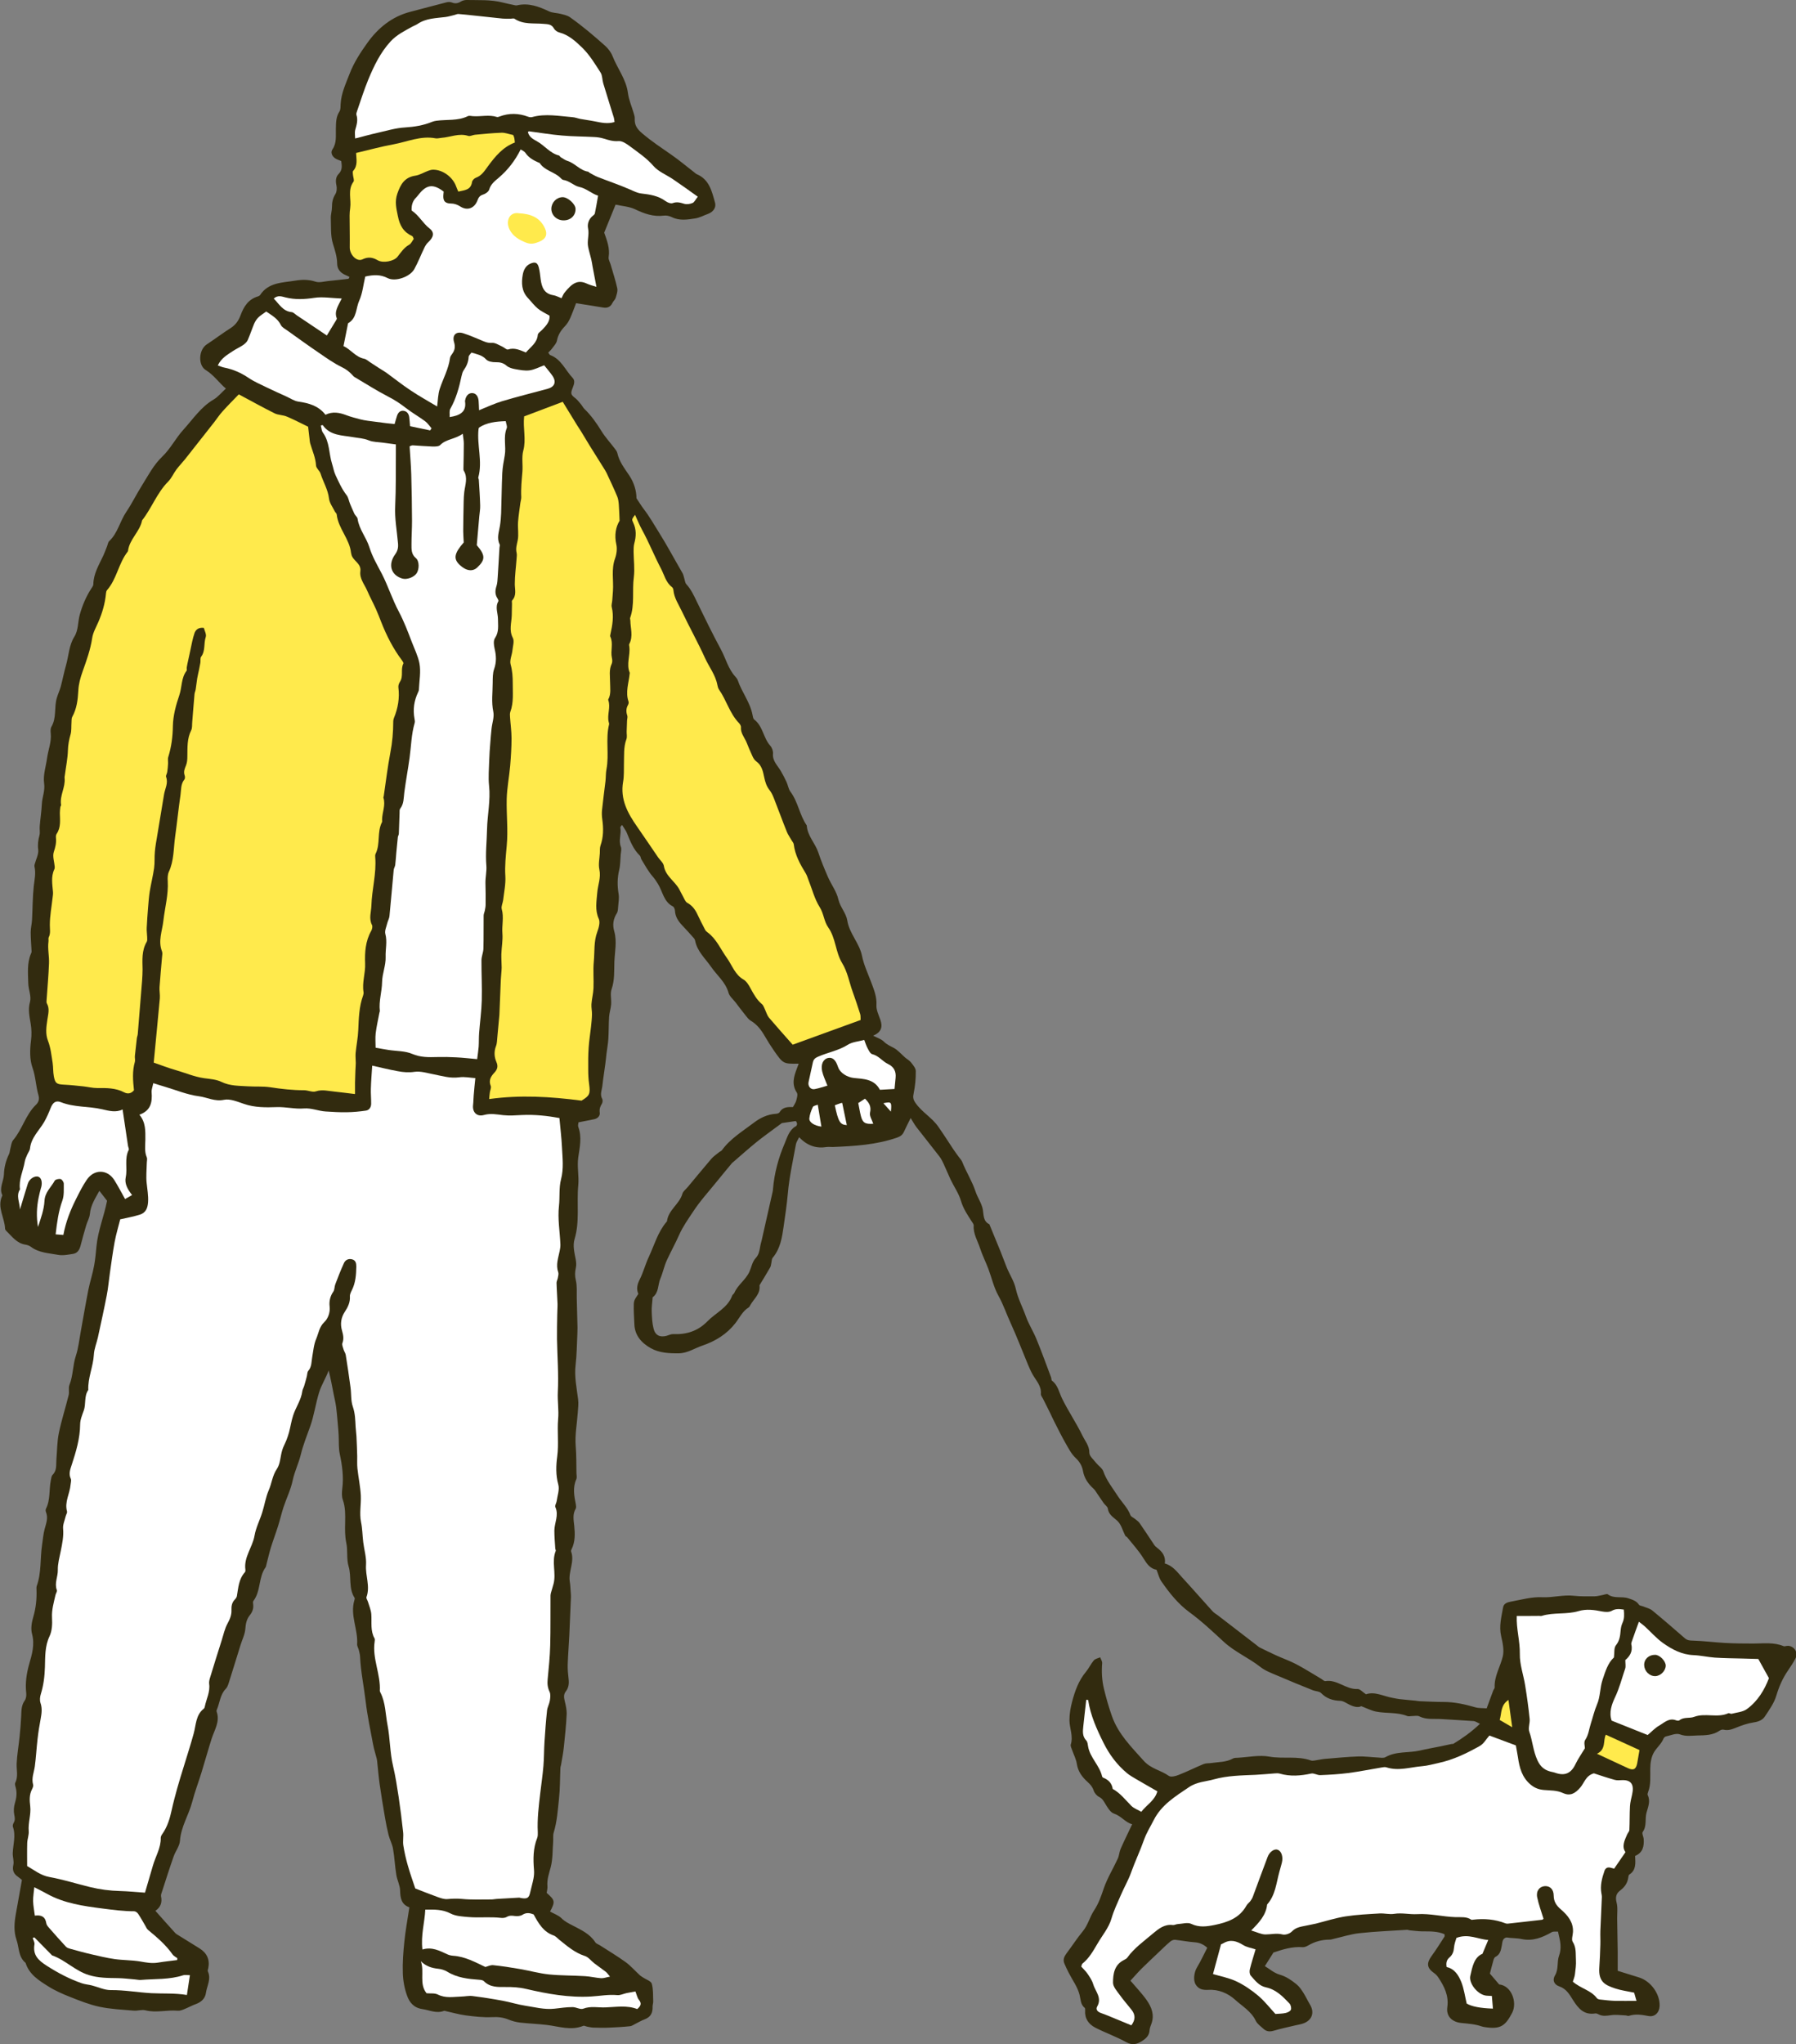 <svg width="167" height="190" viewBox="0 0 167 190" fill="none" xmlns="http://www.w3.org/2000/svg">
<rect x="0" y="0" width="167" height="190" fill="#808080" stroke="none"/>
<g clip-path="url(#clip0_149_535)">
<path d="M166.236 152.975C166.11 152.961 165.955 153.045 165.85 153.003C164.932 152.619 163.972 152.759 163.018 152.759C162.142 152.759 161.266 152.752 160.389 152.703C159.387 152.647 158.384 152.514 157.382 152.486C157.087 152.486 156.884 152.451 156.667 152.269C155.664 151.401 154.662 150.526 153.638 149.687C153.407 149.498 153.077 149.428 152.79 149.309C152.657 149.253 152.461 149.246 152.397 149.148C152.152 148.784 151.795 148.686 151.402 148.553C150.778 148.343 150.07 148.616 149.495 148.182C149.411 148.119 149.194 148.217 149.04 148.245C148.78 148.287 148.528 148.371 148.268 148.371C147.637 148.371 146.993 148.392 146.369 148.322C145.366 148.203 144.399 148.504 143.396 148.455C142.443 148.406 141.461 148.686 140.501 148.861C140.2 148.917 139.828 149.015 139.765 149.393C139.611 150.274 139.372 151.142 139.583 152.066C139.723 152.682 139.877 153.367 139.737 153.955C139.505 154.921 138.931 155.796 138.98 156.845C138.98 156.936 138.882 157.027 138.847 157.125C138.762 157.342 138.685 157.566 138.601 157.79C138.482 158.126 138.356 158.455 138.237 158.784C137.809 158.749 137.48 158.777 137.185 158.686C136.218 158.406 135.25 158.189 134.241 158.189C133.498 158.189 132.755 158.147 132.018 158.119C131.885 158.119 131.752 158.084 131.619 158.07C131.121 158.021 130.623 157.979 130.126 157.923C129.915 157.902 129.712 157.846 129.502 157.811C128.646 157.664 127.84 157.188 127.013 157.475C126.712 157.279 126.459 156.971 126.228 156.985C125.148 157.041 124.342 156.075 123.242 156.25C123.122 156.271 122.968 156.103 122.835 156.026C122.071 155.579 121.321 155.096 120.536 154.683C119.926 154.361 119.267 154.137 118.643 153.85C118.138 153.619 117.64 153.374 117.143 153.129C117.023 153.073 116.932 152.975 116.827 152.898C115.635 151.982 114.437 151.058 113.245 150.141C113.077 150.015 112.887 149.911 112.747 149.757C111.801 148.714 110.875 147.65 109.922 146.615C109.459 146.111 109.053 145.523 108.31 145.32C108.408 144.648 108.071 144.221 107.601 143.865C107.496 143.788 107.391 143.69 107.321 143.585C106.865 142.906 106.424 142.22 105.954 141.548C105.849 141.401 105.681 141.296 105.54 141.177C105.4 141.058 105.169 140.975 105.113 140.828C104.853 140.128 104.314 139.631 103.928 139.036C103.458 138.301 102.884 137.602 102.589 136.748C102.484 136.454 102.14 136.244 101.93 135.978C101.692 135.67 101.292 135.341 101.292 135.027C101.299 134.369 100.886 133.928 100.647 133.424C100.072 132.241 99.315 131.136 98.74 129.953C98.467 129.386 98.369 128.743 97.822 128.33C97.752 128.281 97.773 128.127 97.738 128.029C97.289 126.839 96.862 125.65 96.378 124.474C96.091 123.76 95.663 123.103 95.403 122.382C95.095 121.514 94.653 120.702 94.45 119.779C94.303 119.1 93.889 118.477 93.616 117.819C93.413 117.329 93.244 116.826 93.041 116.336C92.698 115.489 92.347 114.642 91.996 113.789C91.401 113.509 91.478 112.914 91.387 112.417C91.267 111.801 90.889 111.298 90.707 110.738C90.391 109.779 89.844 108.939 89.48 108.009C89.417 107.841 89.276 107.701 89.164 107.547C88.996 107.316 88.828 107.092 88.667 106.854C88.197 106.147 87.741 105.426 87.251 104.727C86.669 103.88 85.729 103.376 85.133 102.522C84.902 102.187 84.874 101.984 84.958 101.606C85.098 100.934 85.161 100.241 85.154 99.555C85.154 99.283 84.902 98.996 84.713 98.751C84.573 98.569 84.348 98.45 84.166 98.296C83.808 97.988 83.493 97.596 83.086 97.386C82.757 97.211 82.448 97.078 82.175 96.805C81.937 96.567 81.572 96.463 81.187 96.26C81.951 95.945 82.091 95.448 81.86 94.79C81.705 94.342 81.467 93.866 81.495 93.425C81.544 92.635 81.25 91.949 80.997 91.27C80.696 90.466 80.324 89.689 80.149 88.828C79.911 87.653 78.971 86.764 78.782 85.546C78.67 84.853 78.123 84.322 77.955 83.594C77.794 82.873 77.303 82.229 76.994 81.529C76.665 80.774 76.35 80.018 76.09 79.234C75.803 78.367 75.074 77.688 75.017 76.722C74.344 75.757 74.211 74.532 73.496 73.58C73.314 73.335 73.272 72.985 73.139 72.692C72.978 72.335 72.795 71.992 72.599 71.656C72.305 71.145 71.814 70.739 71.877 70.046C71.898 69.808 71.786 69.494 71.618 69.305C70.972 68.584 70.945 67.499 70.131 66.876C70.026 66.793 69.998 66.59 69.97 66.436C69.746 65.26 68.968 64.329 68.596 63.217C68.554 63.098 68.456 62.986 68.372 62.888C67.713 62.167 67.488 61.215 67.047 60.39C66.255 58.92 65.519 57.416 64.789 55.911C64.516 55.337 64.25 54.77 63.815 54.295C63.703 54.169 63.689 53.959 63.633 53.784C63.577 53.609 63.549 53.413 63.458 53.259C62.714 51.986 62.027 50.684 61.242 49.438C60.794 48.725 60.38 47.99 59.861 47.318C59.644 47.031 59.455 46.723 59.181 46.31C59.181 45.646 58.971 44.883 58.515 44.197C58.074 43.539 57.576 42.91 57.401 42.105C57.365 41.958 57.26 41.818 57.162 41.692C56.749 41.146 56.279 40.642 55.928 40.069C55.466 39.32 54.968 38.613 54.33 37.997C54.218 37.885 54.148 37.731 54.05 37.612C53.881 37.416 53.727 37.2 53.531 37.038C53.075 36.682 53.026 36.605 53.257 36.031C53.384 35.709 53.489 35.38 53.25 35.128C52.563 34.407 52.192 33.386 51.161 33.001C51.098 32.98 51.063 32.882 50.979 32.777C51.105 32.644 51.239 32.525 51.337 32.385C51.505 32.154 51.736 31.923 51.785 31.664C51.89 31.111 52.164 30.699 52.542 30.307C52.739 30.104 52.893 29.845 53.012 29.579C53.236 29.082 53.412 28.571 53.566 28.18C54.477 28.326 55.283 28.459 56.09 28.585C56.475 28.648 56.77 28.529 56.945 28.159C57.022 27.991 57.19 27.865 57.246 27.69C57.33 27.396 57.457 27.067 57.394 26.787C57.232 26.038 56.987 25.317 56.777 24.583C56.714 24.359 56.559 24.114 56.594 23.904C56.728 23.071 56.433 22.337 56.181 21.623C56.531 20.762 56.875 19.922 57.239 19.02C57.877 19.16 58.508 19.195 59.041 19.447C59.903 19.859 60.752 20.167 61.726 20.041C61.964 20.006 62.252 20.076 62.469 20.181C63.184 20.538 63.927 20.412 64.649 20.3C65.056 20.237 65.441 20.02 65.834 19.88C66.311 19.705 66.619 19.293 66.486 18.831C66.192 17.788 65.96 16.689 64.796 16.192C64.698 16.151 64.621 16.067 64.537 16.004C63.843 15.472 63.177 14.905 62.462 14.408C61.53 13.757 60.59 13.142 59.721 12.4C59.23 11.987 58.992 11.623 59.02 11.028C59.027 10.874 58.985 10.713 58.936 10.559C58.754 9.923 58.473 9.3 58.389 8.649C58.221 7.362 57.408 6.368 56.952 5.206C56.812 4.849 56.545 4.506 56.258 4.248C55.213 3.317 54.141 2.407 52.998 1.602C52.753 1.428 52.423 1.365 52.129 1.288C51.778 1.197 51.379 1.211 51.056 1.057C50.103 0.609 49.149 0.245 48.07 0.497C47.972 0.518 47.859 0.483 47.761 0.462C47.425 0.392 47.088 0.322 46.759 0.238C45.616 -0.056 44.487 0.028 43.373 0C43.198 0 42.994 0.056 42.847 0.147C42.574 0.315 42.321 0.357 42.013 0.231C41.88 0.175 41.69 0.175 41.543 0.21C40.407 0.497 39.286 0.805 38.15 1.099C36.44 1.539 35.15 2.603 34.161 3.982C33.523 4.87 32.907 5.815 32.507 6.858C32.156 7.774 31.729 8.663 31.673 9.664C31.659 9.902 31.68 10.182 31.567 10.357C31.238 10.86 31.245 11.385 31.231 11.959C31.21 12.596 31.329 13.281 30.909 13.89C30.719 14.17 30.873 14.527 31.175 14.723C31.35 14.835 31.553 14.891 31.729 14.968C31.792 15.409 31.848 15.801 31.49 16.165C31.224 16.43 31.189 16.808 31.28 17.214C31.343 17.473 31.315 17.83 31.182 18.047C30.937 18.432 30.866 18.817 30.866 19.258C30.866 19.6 30.747 19.943 30.761 20.286C30.789 21.084 30.726 21.917 30.958 22.658C31.147 23.274 31.343 23.855 31.35 24.499C31.35 24.989 31.631 25.346 32.093 25.548C32.227 25.604 32.36 25.674 32.5 25.737C32.451 25.828 32.43 25.905 32.402 25.912C31.771 25.989 31.14 26.059 30.509 26.122C30.116 26.164 29.682 26.297 29.331 26.178C28.686 25.968 28.069 25.982 27.438 26.087C26.254 26.283 24.957 26.234 24.179 27.431C24.137 27.487 24.052 27.529 23.982 27.55C23.092 27.816 22.671 28.487 22.37 29.299C22.195 29.775 21.928 30.181 21.473 30.475C20.709 30.958 19.986 31.51 19.229 32.007C18.458 32.511 18.409 33.946 19.117 34.386C19.895 34.862 20.365 35.583 21.003 36.115C20.596 36.486 20.274 36.892 19.86 37.136C18.675 37.829 17.939 38.963 17.049 39.943C16.341 40.719 15.85 41.713 15.1 42.427C14.266 43.224 13.775 44.204 13.186 45.142C12.682 45.94 12.261 46.814 11.742 47.577C11.146 48.459 10.95 49.55 10.151 50.299C10.046 50.397 10.025 50.586 9.969 50.74C9.85 51.034 9.744 51.342 9.611 51.629C9.212 52.489 8.693 53.308 8.679 54.309C8.679 54.449 8.56 54.589 8.475 54.722C7.999 55.463 7.662 56.261 7.424 57.108C7.228 57.794 7.305 58.549 6.912 59.179C6.407 59.991 6.393 60.943 6.141 61.824C5.952 62.482 5.826 63.154 5.65 63.812C5.552 64.168 5.391 64.504 5.286 64.861C5.019 65.736 5.279 66.709 4.781 67.548C4.683 67.716 4.697 67.968 4.718 68.178C4.795 68.962 4.487 69.683 4.381 70.438C4.276 71.222 3.996 72.034 4.101 72.79C4.206 73.503 3.919 74.084 3.891 74.735C3.856 75.421 3.751 76.099 3.694 76.785C3.666 77.072 3.744 77.38 3.666 77.653C3.547 78.094 3.491 78.5 3.554 78.975C3.603 79.402 3.344 79.871 3.225 80.326C3.204 80.403 3.19 80.487 3.211 80.564C3.344 81.173 3.211 81.754 3.141 82.355C3.028 83.391 3.035 84.441 2.979 85.49C2.958 85.882 2.853 86.267 2.853 86.652C2.853 87.247 2.909 87.848 2.937 88.443C2.937 88.52 2.895 88.597 2.867 88.667C2.503 89.549 2.608 90.48 2.629 91.396C2.643 91.977 2.93 92.6 2.79 93.118C2.587 93.845 2.748 94.475 2.853 95.154C2.937 95.665 2.951 96.183 2.881 96.728C2.776 97.554 2.748 98.471 3.021 99.234C3.323 100.08 3.33 100.955 3.575 101.795C3.673 102.124 3.61 102.431 3.351 102.676C2.384 103.6 2.082 104.958 1.227 105.965C1.052 106.168 1.038 106.511 0.953 106.791C0.911 106.945 0.911 107.113 0.848 107.246C0.554 107.855 0.386 108.477 0.365 109.156C0.343 109.8 -0.105 110.416 0.217 111.088C0.224 111.109 0.21 111.137 0.196 111.165C-0.287 112.228 0.435 113.18 0.47 114.195C0.47 114.265 0.526 114.348 0.582 114.404C1.115 114.915 1.549 115.559 2.369 115.685C2.552 115.713 2.741 115.783 2.888 115.895C3.631 116.448 4.536 116.469 5.391 116.63C5.84 116.714 6.337 116.616 6.807 116.539C7.186 116.476 7.382 116.182 7.48 115.818C7.648 115.174 7.824 114.53 8.013 113.894C8.118 113.537 8.321 113.201 8.356 112.844C8.426 112.032 8.847 111.395 9.24 110.682C9.513 111.032 9.744 111.326 9.955 111.605C9.681 113.033 9.113 114.362 8.973 115.811C8.917 116.406 8.861 117.022 8.756 117.609C8.623 118.365 8.377 119.1 8.223 119.849C7.964 121.15 7.746 122.459 7.508 123.767C7.368 124.523 7.291 125.3 7.052 126.021C6.758 126.902 6.807 127.847 6.457 128.722C6.344 128.995 6.457 129.358 6.386 129.659C6.099 130.835 5.72 131.99 5.475 133.179C5.307 133.984 5.314 134.824 5.244 135.642C5.202 136.132 5.314 136.65 4.9 137.07C4.781 137.189 4.76 137.413 4.725 137.588C4.55 138.462 4.697 139.393 4.276 140.226C4.234 140.31 4.234 140.45 4.276 140.541C4.494 141.079 4.297 141.576 4.157 142.094C4.024 142.577 3.989 143.088 3.912 143.585C3.722 144.851 3.863 146.16 3.421 147.398C3.386 147.496 3.386 147.608 3.393 147.713C3.428 148.588 3.344 149.442 3.092 150.295C2.944 150.792 2.846 151.38 2.979 151.863C3.246 152.85 2.972 153.773 2.72 154.648C2.461 155.565 2.334 156.446 2.44 157.377C2.461 157.601 2.426 157.881 2.299 158.056C1.977 158.511 1.991 159 1.97 159.511C1.942 160.141 1.886 160.771 1.823 161.401C1.739 162.247 1.584 163.087 1.549 163.927C1.528 164.522 1.711 165.123 1.416 165.711C1.36 165.83 1.43 166.026 1.472 166.18C1.591 166.663 1.528 167.118 1.388 167.587C1.283 167.922 1.255 168.321 1.325 168.664C1.381 168.944 1.423 169.161 1.276 169.413C1.213 169.518 1.164 169.686 1.199 169.791C1.493 170.617 1.213 171.428 1.185 172.24C1.171 172.604 1.318 172.989 1.241 173.332C1.129 173.835 1.269 174.157 1.661 174.43C1.837 174.549 1.991 174.696 2.04 174.731C1.83 175.886 1.654 176.893 1.472 177.901C1.332 178.699 1.262 179.497 1.528 180.273C1.788 181.001 1.689 181.876 2.376 182.436C2.713 183.513 3.61 184.073 4.48 184.619C5.125 185.025 5.84 185.34 6.555 185.619C7.438 185.969 8.335 186.326 9.261 186.522C10.298 186.739 11.371 186.788 12.429 186.879C12.794 186.914 13.186 186.76 13.53 186.851C14.532 187.103 15.535 186.795 16.53 186.886C16.727 186.907 16.951 186.816 17.14 186.739C17.505 186.592 17.855 186.396 18.227 186.263C18.725 186.081 19.075 185.738 19.145 185.249C19.236 184.584 19.657 183.94 19.328 183.233C19.292 183.149 19.349 183.023 19.369 182.918C19.524 182.114 19.229 181.512 18.542 181.085C17.89 180.679 17.231 180.273 16.579 179.867C16.488 179.811 16.39 179.762 16.32 179.692C15.703 179.014 15.093 178.328 14.448 177.6C14.946 177.264 15.093 176.816 14.974 176.257C14.946 176.117 15.023 175.942 15.072 175.795C15.423 174.71 15.766 173.626 16.145 172.548C16.32 172.051 16.699 171.589 16.734 171.092C16.825 169.777 17.561 168.685 17.876 167.461C18.115 166.537 18.458 165.648 18.739 164.732C19.061 163.689 19.349 162.639 19.678 161.604C19.944 160.778 20.477 160.008 20.141 159.077C20.127 159.035 20.134 158.965 20.155 158.923C20.442 158.273 20.456 157.517 20.996 156.964C21.136 156.824 21.213 156.6 21.276 156.397C21.648 155.236 21.998 154.067 22.363 152.906C22.517 152.402 22.776 151.905 22.812 151.394C22.847 150.918 22.931 150.498 23.218 150.141C23.471 149.827 23.59 149.505 23.541 149.106C23.527 149.001 23.506 148.861 23.562 148.798C24.27 147.874 24.017 146.601 24.697 145.67C24.739 145.607 24.746 145.516 24.767 145.439C24.908 144.9 25.027 144.361 25.188 143.83C25.398 143.158 25.651 142.493 25.861 141.821C26.043 141.24 26.177 140.646 26.366 140.072C26.639 139.246 27.039 138.448 27.214 137.602C27.389 136.769 27.768 136.02 27.964 135.215C28.189 134.292 28.539 133.431 28.855 132.542C29.212 131.528 29.352 130.443 29.675 129.407C29.899 128.687 30.306 128.085 30.558 127.378C30.747 128.113 30.881 128.834 31.021 129.561C31.098 129.974 31.21 130.387 31.259 130.807C31.343 131.493 31.392 132.178 31.455 132.864C31.469 133.046 31.483 133.235 31.49 133.417C31.518 133.998 31.476 134.593 31.596 135.152C31.82 136.216 31.967 137.273 31.827 138.364C31.785 138.7 31.764 139.085 31.876 139.393C32.121 140.093 32.107 140.8 32.093 141.513C32.079 142.143 32.065 142.759 32.198 143.396C32.353 144.109 32.205 144.9 32.416 145.593C32.703 146.552 32.388 147.615 32.97 148.511C33.005 148.56 32.97 148.665 32.949 148.742C32.535 150.127 33.299 151.443 33.208 152.815C33.194 152.989 33.313 153.171 33.362 153.353C33.411 153.563 33.474 153.773 33.481 153.983C33.544 155.376 33.839 156.747 34 158.126C34.154 159.462 34.442 160.785 34.687 162.114C34.771 162.576 34.925 163.031 35.038 163.493C35.066 163.619 35.073 163.752 35.087 163.885C35.157 164.543 35.213 165.193 35.304 165.844C35.451 166.873 35.62 167.894 35.795 168.916C35.886 169.462 35.998 170.015 36.131 170.554C36.243 170.987 36.468 171.393 36.545 171.827C36.685 172.632 36.72 173.458 36.853 174.262C36.93 174.752 37.19 175.221 37.204 175.711C37.218 176.425 37.33 177.019 38.066 177.278C37.898 178.384 37.702 179.434 37.596 180.483C37.498 181.449 37.421 182.422 37.456 183.387C37.477 184.094 37.61 184.822 37.849 185.48C38.066 186.102 38.466 186.613 39.265 186.732C39.938 186.83 40.576 187.173 41.284 186.9C41.326 186.886 41.389 186.907 41.438 186.921C42.062 187.054 42.672 187.236 43.303 187.32C44.116 187.425 44.95 187.523 45.77 187.481C46.324 187.453 46.808 187.509 47.313 187.719C47.649 187.859 48.021 187.95 48.385 187.992C49.206 188.083 50.033 188.111 50.846 188.209C51.975 188.342 53.089 188.761 54.232 188.293C54.33 188.251 54.477 188.349 54.61 188.37C54.793 188.405 54.975 188.447 55.157 188.454C55.634 188.468 56.111 188.482 56.587 188.461C57.253 188.433 57.912 188.398 58.571 188.328C58.775 188.307 58.957 188.16 59.153 188.069C59.406 187.943 59.651 187.796 59.917 187.698C60.485 187.481 60.702 187.131 60.681 186.48C60.681 186.326 60.745 186.172 60.737 186.018C60.716 185.466 60.752 184.892 60.604 184.374C60.534 184.129 60.078 183.989 59.798 183.8C59.686 183.723 59.567 183.66 59.476 183.569C59.048 183.177 58.662 182.729 58.2 182.387C57.429 181.827 56.608 181.337 55.802 180.819C55.648 180.721 55.438 180.658 55.353 180.525C54.849 179.741 54.036 179.378 53.264 178.972C52.886 178.776 52.528 178.608 52.213 178.293C51.932 178.013 51.505 177.873 51.147 177.67C51.638 176.746 51.61 176.614 50.832 175.935C50.86 175.732 50.923 175.515 50.902 175.312C50.846 174.682 51.056 174.122 51.21 173.535C51.407 172.779 51.372 171.96 51.435 171.176C51.456 170.896 51.407 170.589 51.484 170.33C51.799 169.308 51.862 168.251 51.975 167.209C52.08 166.257 52.066 165.298 52.108 164.34C52.108 164.235 52.15 164.13 52.171 164.025C52.262 163.472 52.374 162.926 52.43 162.373C52.535 161.373 52.641 160.365 52.69 159.357C52.711 158.944 52.612 158.518 52.514 158.112C52.437 157.783 52.388 157.496 52.612 157.209C52.872 156.873 52.921 156.488 52.872 156.068C52.823 155.621 52.774 155.166 52.788 154.718C52.816 153.822 52.893 152.926 52.935 152.031C52.991 150.841 53.04 149.645 53.089 148.448C53.096 148.266 53.075 148.077 53.061 147.888C53.04 147.601 53.033 147.314 52.984 147.027C52.823 146.076 53.454 145.159 53.103 144.2C53.082 144.137 53.124 144.039 53.159 143.97C53.489 143.291 53.468 142.556 53.398 141.849C53.342 141.282 53.222 140.751 53.531 140.226C53.587 140.128 53.566 139.96 53.545 139.834C53.391 139.05 53.236 138.273 53.587 137.49C53.657 137.336 53.608 137.119 53.601 136.937C53.587 136.09 53.601 135.25 53.531 134.397C53.447 133.361 53.657 132.304 53.727 131.262C53.755 130.863 53.804 130.457 53.755 130.065C53.622 128.995 53.391 127.938 53.524 126.839C53.636 125.895 53.636 124.936 53.685 123.984C53.692 123.802 53.699 123.613 53.699 123.431C53.678 122.501 53.657 121.57 53.629 120.639C53.615 120.094 53.671 119.527 53.545 119.002C53.447 118.589 53.454 118.232 53.545 117.833C53.601 117.588 53.58 117.301 53.531 117.05C53.412 116.427 53.243 115.776 53.426 115.167C53.923 113.516 53.608 111.829 53.769 110.164C53.853 109.31 53.643 108.463 53.769 107.568C53.902 106.658 54.127 105.678 53.769 104.734C53.72 104.601 53.783 104.433 53.79 104.314C54.316 104.209 54.786 104.125 55.248 104.027C55.578 103.957 55.809 103.719 55.767 103.411C55.725 103.089 55.795 102.858 55.956 102.606C56.033 102.487 56.062 102.264 55.998 102.145C55.76 101.718 55.97 101.312 56.013 100.899C56.083 100.241 56.195 99.591 56.279 98.933C56.328 98.59 56.356 98.247 56.398 97.904C56.454 97.456 56.538 97.008 56.566 96.561C56.608 95.882 56.594 95.196 56.636 94.517C56.664 94.118 56.798 93.733 56.826 93.342C56.861 92.873 56.721 92.362 56.868 91.942C57.162 91.102 57.099 90.249 57.127 89.409C57.162 88.464 57.386 87.499 57.113 86.554C56.945 85.959 57.015 85.42 57.352 84.888C57.457 84.721 57.464 84.483 57.478 84.273C57.513 83.874 57.583 83.468 57.52 83.083C57.394 82.327 57.394 81.6 57.576 80.851C57.688 80.389 57.674 79.899 57.716 79.423C57.737 79.185 57.814 78.919 57.73 78.71C57.492 78.108 57.8 77.506 57.681 76.911C57.667 76.848 57.772 76.771 57.842 76.673C58.01 76.953 58.179 77.163 58.284 77.408C58.599 78.171 58.88 78.933 59.497 79.528C59.581 79.612 59.574 79.78 59.644 79.885C59.973 80.417 60.268 80.977 60.674 81.446C60.871 81.669 61.011 81.886 61.165 82.131C61.621 82.845 61.698 83.811 62.574 84.252C62.679 84.308 62.756 84.517 62.763 84.657C62.791 85.203 63.065 85.616 63.422 85.994C63.801 86.393 64.172 86.806 64.537 87.219C64.586 87.275 64.621 87.352 64.635 87.429C64.825 88.422 65.582 89.087 66.121 89.864C66.668 90.662 67.46 91.27 67.741 92.271C67.832 92.607 68.168 92.873 68.393 93.167C68.694 93.566 68.996 93.964 69.311 94.356C69.458 94.538 69.606 94.755 69.802 94.867C70.398 95.217 70.783 95.728 71.12 96.316C71.386 96.777 71.674 97.232 71.975 97.666C72.83 98.884 72.83 98.884 74.267 98.863C74.211 99.024 74.155 99.171 74.099 99.311C73.812 100.059 73.587 100.794 74.099 101.564C74.204 101.732 74.099 102.061 74.036 102.299C73.987 102.494 73.847 102.676 73.735 102.893C73.272 102.886 72.781 102.872 72.487 103.383C72.438 103.467 72.262 103.516 72.15 103.523C71.379 103.565 70.685 103.901 70.117 104.335C69.073 105.133 67.916 105.818 67.124 106.91C67.068 106.987 66.949 107.022 66.865 107.092C66.619 107.295 66.346 107.47 66.142 107.708C65.399 108.575 64.677 109.457 63.941 110.339C63.773 110.542 63.514 110.724 63.45 110.962C63.17 111.927 62.139 112.459 62.02 113.509C62.02 113.53 61.985 113.551 61.971 113.572C61.165 114.523 60.843 115.72 60.331 116.819C60.008 117.497 59.826 118.246 59.483 118.918C59.244 119.387 59.16 119.807 59.356 120.261C58.936 120.891 58.922 120.891 58.929 121.612C58.929 122.088 58.971 122.564 58.985 123.04C59.006 124.124 59.665 124.831 60.513 125.307C61.298 125.748 62.231 125.797 63.135 125.783C63.934 125.769 64.6 125.307 65.322 125.062C66.542 124.649 67.587 123.991 68.372 122.991C68.771 122.48 69.038 121.871 69.62 121.514C69.683 121.479 69.718 121.388 69.76 121.318C70.082 120.723 70.72 120.282 70.622 119.485C70.622 119.443 70.664 119.387 70.692 119.345C71.001 118.834 71.316 118.323 71.611 117.805C71.688 117.672 71.695 117.504 71.73 117.35C71.765 117.197 71.758 117.008 71.849 116.903C72.557 116.063 72.718 115.027 72.865 113.999C73.013 112.97 73.167 111.948 73.258 110.913C73.391 109.387 73.735 107.876 74.008 106.357C74.043 106.154 74.183 105.965 74.309 105.699C75.074 106.504 75.908 106.763 76.875 106.609C77.058 106.581 77.247 106.616 77.436 106.609C79.462 106.525 81.481 106.406 83.416 105.734C83.717 105.629 83.921 105.482 84.054 105.189C84.236 104.783 84.446 104.391 84.678 103.915C84.874 104.23 85.021 104.503 85.204 104.748C85.919 105.671 86.655 106.581 87.37 107.512C87.524 107.715 87.643 107.96 87.748 108.191C87.973 108.666 88.169 109.163 88.393 109.639C88.709 110.297 89.15 110.92 89.354 111.612C89.564 112.333 89.957 112.907 90.342 113.509C90.426 113.635 90.545 113.782 90.538 113.915C90.489 114.684 90.903 115.321 91.127 116.007C91.338 116.658 91.653 117.281 91.898 117.924C92.214 118.764 92.41 119.674 92.845 120.443C93.3 121.262 93.588 122.137 93.973 122.97C94.555 124.243 95.053 125.559 95.593 126.853C95.726 127.168 95.866 127.483 96.034 127.777C96.364 128.344 96.848 128.827 96.785 129.561C96.77 129.701 96.904 129.848 96.974 129.988C97.198 130.436 97.422 130.884 97.647 131.332C97.787 131.619 97.913 131.913 98.06 132.192C98.383 132.822 98.698 133.466 99.049 134.082C99.336 134.579 99.603 135.124 100.016 135.509C100.395 135.859 100.619 136.265 100.696 136.706C100.823 137.413 101.187 137.917 101.692 138.378C101.839 138.511 101.937 138.707 102.056 138.875C102.253 139.155 102.435 139.435 102.631 139.715C102.757 139.883 102.989 140.037 103.01 140.212C103.087 140.793 103.521 141.01 103.893 141.352C104.258 141.688 104.391 142.269 104.629 142.731C104.664 142.794 104.762 142.829 104.811 142.885C105.323 143.522 105.884 144.13 106.312 144.823C106.634 145.348 106.95 145.803 107.538 145.901C107.7 146.3 107.784 146.685 107.987 146.978C108.73 148.049 109.543 149.078 110.609 149.855C111.745 150.687 112.768 151.653 113.792 152.598C114.829 153.549 116.105 154.081 117.185 154.928C117.654 155.299 118.25 155.516 118.811 155.754C119.891 156.222 120.991 156.663 122.085 157.104C122.33 157.202 122.667 157.188 122.835 157.356C123.34 157.874 123.936 158.063 124.637 158.084C124.861 158.091 125.092 158.231 125.303 158.35C125.765 158.602 126.228 158.763 126.578 158.581C127.125 158.791 127.525 159 127.945 159.084C128.906 159.273 129.915 159.119 130.855 159.497C130.988 159.553 131.17 159.497 131.331 159.497C131.542 159.497 131.794 159.434 131.969 159.525C132.628 159.854 133.322 159.735 134.009 159.777C135.012 159.847 136.021 159.889 137.031 159.966C137.185 159.98 137.339 160.092 137.613 160.218C136.799 160.995 135.986 161.562 135.138 162.079C135.096 162.1 135.033 162.079 134.984 162.093C134.598 162.17 134.213 162.261 133.827 162.338C133.231 162.457 132.628 162.562 132.032 162.702C130.974 162.947 129.831 162.744 128.829 163.318C128.646 163.423 128.359 163.367 128.121 163.353C127.511 163.325 126.894 163.234 126.284 163.255C125.253 163.29 124.23 163.395 123.199 163.479C122.884 163.507 122.576 163.584 122.267 163.626C122.141 163.647 122.001 163.668 121.889 163.626C120.634 163.178 119.316 163.5 118.026 163.269C117.093 163.101 116.091 163.318 115.117 163.374C114.955 163.381 114.773 163.374 114.647 163.444C114.016 163.801 113.308 163.759 112.621 163.864C112.383 163.899 112.13 163.871 111.913 163.962C111.128 164.284 110.371 164.669 109.578 164.976C109.305 165.088 108.87 165.193 108.681 165.06C107.938 164.529 107.013 164.41 106.333 163.64C105.197 162.366 103.998 161.191 103.402 159.532C103.101 158.686 102.863 157.846 102.652 156.978C102.456 156.159 102.421 155.39 102.484 154.585C102.498 154.41 102.365 154.221 102.302 154.039C102.098 154.13 101.839 154.172 101.706 154.326C101.432 154.648 101.257 155.047 100.984 155.376C100.297 156.194 99.953 157.167 99.687 158.175C99.54 158.728 99.442 159.308 99.442 159.875C99.442 160.624 99.813 161.359 99.568 162.135C99.519 162.289 99.638 162.492 99.694 162.667C99.841 163.094 100.065 163.507 100.128 163.941C100.234 164.655 100.633 165.179 101.124 165.62C101.397 165.865 101.58 166.082 101.699 166.432C101.776 166.663 101.986 166.908 102.197 167.013C102.491 167.16 102.61 167.377 102.764 167.636C102.982 167.992 103.241 168.454 103.585 168.566C104.265 168.79 104.65 169.399 105.274 169.553C104.896 170.358 104.531 171.092 104.201 171.841C104.075 172.128 104.068 172.471 103.935 172.751C103.507 173.682 102.961 174.563 102.631 175.522C102.386 176.243 102.161 176.914 101.727 177.572C101.327 178.167 101.173 178.916 100.682 179.504C100.143 180.154 99.687 180.875 99.175 181.547C98.951 181.848 98.818 182.142 98.972 182.506C99.098 182.799 99.231 183.086 99.378 183.366C99.722 184.045 100.192 184.661 100.381 185.403C100.493 185.836 100.465 186.312 100.865 186.627C100.907 186.662 100.9 186.774 100.9 186.851C100.844 187.607 101.222 188.139 101.846 188.461C102.792 188.943 103.802 189.3 104.727 189.811C105.302 190.126 105.723 190 106.199 189.699C106.585 189.454 106.865 189.181 106.893 188.691C106.907 188.482 106.999 188.279 107.069 188.083C107.356 187.278 107.083 186.564 106.641 185.927C106.192 185.284 105.639 184.717 105.113 184.094C105.484 183.695 105.814 183.31 106.171 182.953C106.718 182.415 107.286 181.89 107.84 181.358C108.162 181.05 108.485 180.735 108.828 180.448C108.94 180.357 109.123 180.28 109.263 180.294C109.866 180.357 110.469 180.483 111.079 180.525C111.527 180.553 111.892 180.707 112.256 181.036C111.934 181.659 111.646 182.289 111.296 182.869C111.037 183.303 110.924 184.045 111.184 184.458C111.457 184.899 111.864 184.976 112.362 184.948C113.308 184.885 114.198 185.277 114.836 185.857C115.502 186.466 116.357 186.942 116.771 187.831C116.911 188.125 117.234 188.335 117.486 188.572C117.766 188.831 118.075 188.852 118.453 188.74C119.105 188.544 119.771 188.412 120.43 188.251C120.69 188.188 120.956 188.153 121.202 188.062C122.001 187.768 122.246 187.054 121.818 186.333C121.601 185.969 121.419 185.577 121.195 185.221C121.012 184.934 120.816 184.64 120.557 184.43C120.08 184.052 119.596 183.702 118.972 183.527C118.468 183.38 118.033 182.995 117.612 182.743C117.837 182.387 118.103 181.96 118.411 181.477C119.239 181.204 120.143 180.903 121.131 180.98C121.3 180.994 121.496 180.903 121.657 180.812C122.267 180.455 122.926 180.28 123.634 180.28C123.767 180.28 123.893 180.238 124.027 180.203C124.826 180.021 125.611 179.762 126.417 179.678C127.882 179.518 129.369 179.462 130.841 179.364C130.918 179.364 130.995 179.406 131.072 179.413C131.465 179.448 131.857 179.504 132.243 179.511C132.951 179.511 133.666 179.49 134.318 179.776C134.318 179.888 134.339 179.951 134.318 179.993C133.925 180.602 133.54 181.218 133.112 181.806C132.621 182.485 132.677 182.918 133.357 183.394C133.505 183.499 133.638 183.639 133.736 183.786C134.29 184.626 134.731 185.473 134.577 186.564C134.458 187.404 135.026 187.95 135.902 188.027C136.533 188.09 137.164 188.132 137.767 188.342C137.865 188.377 137.977 188.398 138.082 188.412C139.498 188.628 139.961 188.321 140.606 187.082C141.104 186.116 140.55 184.556 139.4 184.444C139.071 184.059 138.783 183.723 138.538 183.436C138.65 183.009 138.748 182.604 138.861 182.205C138.896 182.086 138.952 181.932 139.05 181.883C139.505 181.659 139.562 181.246 139.646 180.819C139.702 180.518 139.695 180.154 140.08 180.077C140.55 180.154 141.027 180.126 141.482 180.224C142.527 180.448 143.41 180.084 144.287 179.588C144.441 179.497 144.672 179.546 144.868 179.532C144.96 179.986 145.079 180.364 145.1 180.749C145.121 181.085 145.093 181.442 144.974 181.75C144.749 182.352 144.945 183.016 144.595 183.597C144.336 184.024 144.476 184.451 144.995 184.626C145.654 184.85 145.955 185.403 146.263 185.892C146.768 186.69 147.287 187.306 148.346 187.138C148.437 187.124 148.556 187.18 148.64 187.222C149.019 187.425 149.397 187.355 149.804 187.299C150.238 187.236 150.694 187.299 151.143 187.32C151.248 187.32 151.367 187.39 151.458 187.362C152.068 187.166 152.65 187.257 153.267 187.376C153.863 187.495 154.29 187.068 154.318 186.459C154.367 185.333 153.498 184.129 152.404 183.793C151.753 183.597 151.101 183.387 150.421 183.177C150.421 182.506 150.421 181.932 150.421 181.358C150.407 180.35 150.393 179.343 150.371 178.328C150.364 177.824 150.442 177.299 150.315 176.823C150.189 176.327 150.28 175.984 150.659 175.704C151.066 175.396 151.332 175.025 151.402 174.514C151.416 174.409 151.437 174.269 151.507 174.227C152.138 173.821 152.075 173.192 152.04 172.499C152.776 172.191 152.874 171.596 152.839 170.952C152.825 170.715 152.65 170.4 152.748 170.267C153.148 169.714 152.937 169.07 153.099 168.482C153.239 167.964 153.491 167.412 153.211 166.845C153.176 166.768 153.218 166.635 153.253 166.544C153.519 165.851 153.435 165.137 153.449 164.417C153.449 163.878 153.54 163.262 153.821 162.821C154.08 162.408 154.48 162.079 154.676 161.604C154.711 161.52 154.809 161.415 154.9 161.394C155.335 161.303 155.84 161.065 156.197 161.198C156.765 161.415 157.284 161.317 157.83 161.303C158.553 161.289 159.268 161.289 159.899 160.855C159.997 160.785 160.158 160.736 160.263 160.764C160.684 160.869 161.041 160.736 161.42 160.582C161.953 160.365 162.513 160.169 163.081 160.085C163.516 160.022 163.887 159.868 164.105 159.539C164.511 158.923 164.967 158.294 165.17 157.601C165.423 156.754 165.759 155.984 166.257 155.264C166.509 154.9 166.755 154.522 166.958 154.13C167.224 153.612 166.867 153.031 166.285 152.968L166.236 152.975ZM73.959 104.699C73.363 105.07 73.202 105.706 72.963 106.273C72.382 107.624 72.003 109.03 71.877 110.5C71.877 110.577 71.863 110.661 71.849 110.738C71.512 112.242 71.169 113.74 70.832 115.244C70.776 115.475 70.706 115.706 70.671 115.944C70.608 116.308 70.545 116.637 70.264 116.938C69.949 117.273 69.872 117.784 69.683 118.204C69.332 118.974 68.596 119.415 68.281 120.171C68.239 120.261 68.119 120.324 68.084 120.415C67.671 121.556 66.549 122.018 65.771 122.816C64.895 123.718 63.822 124.054 62.588 123.998C62.385 123.991 62.182 124.103 61.971 124.159C61.347 124.32 60.92 124.11 60.766 123.466C60.639 122.956 60.618 122.424 60.597 121.892C60.583 121.5 60.646 121.115 60.674 120.723C60.674 120.674 60.674 120.597 60.695 120.569C61.277 120.136 61.158 119.408 61.403 118.841C61.635 118.302 61.747 117.707 61.999 117.148C62.364 116.35 62.791 115.587 63.142 114.796C63.486 114.013 63.976 113.334 64.432 112.641C65.091 111.626 65.925 110.724 66.689 109.772C67.138 109.212 67.601 108.666 68.056 108.114C68.091 108.072 68.133 108.044 68.175 108.009C68.869 107.407 69.556 106.798 70.272 106.21C70.804 105.776 71.358 105.378 71.912 104.965C72.185 104.762 72.459 104.566 72.704 104.384C73.132 104.321 73.545 104.258 73.994 104.195C74.134 104.342 74.176 104.573 73.973 104.706L73.959 104.699Z" fill="#322B0F"/>
<path d="M11.167 113.334C11.805 113.187 12.408 113.082 12.99 112.9C13.53 112.732 13.726 112.333 13.768 111.738C13.81 111.116 13.691 110.535 13.635 109.94C13.572 109.338 13.635 108.729 13.649 108.121C13.649 107.932 13.712 107.722 13.649 107.568C13.418 107.029 13.509 106.476 13.516 105.93C13.516 105.133 13.565 104.328 12.962 103.607C14.042 103.222 14.168 102.425 14.098 101.515C14.077 101.27 14.189 101.011 14.252 100.675C14.638 100.794 14.953 100.899 15.275 100.99C16.348 101.305 17.407 101.753 18.5 101.893C19.264 101.991 19.965 102.404 20.828 102.222C21.389 102.103 22.076 102.397 22.678 102.599C23.681 102.949 24.718 102.935 25.735 102.9C26.59 102.872 27.424 103.096 28.259 103.026C28.967 102.97 29.598 103.264 30.278 103.306C30.937 103.348 31.596 103.39 32.255 103.376C32.836 103.369 33.425 103.313 34.007 103.229C34.337 103.187 34.505 102.914 34.512 102.599C34.519 102.138 34.47 101.669 34.484 101.2C34.505 100.493 34.561 99.786 34.61 99.045C35.395 99.22 36.187 99.416 36.986 99.562C37.505 99.66 38.017 99.703 38.564 99.618C39.111 99.541 39.706 99.737 40.274 99.842C41.074 99.996 41.852 100.248 42.7 100.129C43.212 100.059 43.744 100.178 44.2 100.206C44.144 100.745 44.088 101.284 44.046 101.823C44.018 102.11 44.025 102.404 43.99 102.69C43.906 103.369 44.333 103.817 44.992 103.635C45.616 103.46 46.191 103.579 46.801 103.649C47.376 103.712 47.965 103.663 48.547 103.635C49.745 103.579 50.923 103.712 52.017 103.915C52.101 104.86 52.213 105.748 52.255 106.637C52.304 107.631 52.43 108.61 52.164 109.625C51.961 110.409 52.066 111.263 51.975 112.081C51.841 113.285 52.059 114.467 52.108 115.664C52.115 115.867 52.08 116.077 52.038 116.28C51.911 116.924 51.666 117.56 51.904 118.232C51.961 118.393 51.904 118.596 51.869 118.778C51.841 118.932 51.75 119.086 51.75 119.233C51.764 119.884 51.82 120.534 51.841 121.185C51.848 121.528 51.813 121.871 51.813 122.221C51.799 122.97 51.785 123.711 51.792 124.46C51.82 126.098 51.953 127.742 51.869 129.372C51.827 130.226 51.975 131.073 51.897 131.899C51.799 133.053 51.968 134.201 51.813 135.369C51.701 136.195 51.666 137.098 51.911 137.98C52.045 138.448 51.827 139.022 51.757 139.54C51.729 139.722 51.575 139.939 51.638 140.072C51.982 140.828 51.554 141.534 51.547 142.262C51.547 142.815 51.596 143.368 51.631 143.921C51.631 143.998 51.701 144.089 51.673 144.151C51.267 145.152 51.736 146.209 51.47 147.216C51.421 147.391 51.365 147.566 51.316 147.748C51.267 147.93 51.196 148.112 51.189 148.294C51.175 149.834 51.203 151.373 51.161 152.913C51.133 153.969 51.028 155.033 50.923 156.089C50.881 156.502 50.923 156.866 51.105 157.251C51.21 157.482 51.168 157.804 51.126 158.07C51.077 158.378 50.902 158.672 50.867 158.98C50.762 159.952 50.692 160.932 50.629 161.905C50.58 162.646 50.593 163.388 50.53 164.13C50.46 164.976 50.334 165.816 50.236 166.656C50.096 167.86 49.942 169.063 50.005 170.288C50.012 170.47 50.012 170.673 49.949 170.834C49.563 171.799 49.57 172.8 49.654 173.808C49.675 174.073 49.654 174.346 49.605 174.605C49.528 175.018 49.402 175.424 49.311 175.837C49.191 176.411 49.037 176.516 48.434 176.411C48.385 176.404 48.329 176.376 48.28 176.376C47.579 176.411 46.885 176.453 46.184 176.495C46.023 176.502 45.869 176.544 45.707 176.544C44.782 176.544 43.857 176.586 42.945 176.495C42.49 176.453 42.062 176.467 41.613 176.509C41.312 176.537 40.989 176.425 40.695 176.32C40.029 176.082 39.37 175.816 38.613 175.522C38.403 174.892 38.136 174.143 37.919 173.381C37.744 172.772 37.603 172.156 37.505 171.533C37.442 171.127 37.533 170.694 37.484 170.281C37.365 169.196 37.232 168.111 37.071 167.034C36.923 166.068 36.776 165.102 36.552 164.158C36.25 162.891 36.278 161.59 36.033 160.33C35.837 159.322 35.858 158.259 35.374 157.314C35.353 157.265 35.318 157.216 35.318 157.167C35.409 155.621 34.603 154.158 34.834 152.598C34.848 152.493 34.869 152.36 34.827 152.283C34.421 151.569 34.582 150.792 34.526 150.037C34.498 149.645 34.33 149.267 34.217 148.889C34.175 148.735 34.035 148.56 34.077 148.441C34.442 147.44 33.965 146.454 34.035 145.453C34.084 144.753 33.86 144.047 33.776 143.34C33.699 142.717 33.699 142.08 33.572 141.471C33.404 140.646 33.587 139.834 33.551 139.015C33.509 138.176 33.327 137.336 33.236 136.496C33.194 136.104 33.222 135.712 33.215 135.32C33.194 134.712 33.18 134.11 33.145 133.501C33.131 133.207 33.082 132.92 33.068 132.626C33.033 131.99 33.026 131.374 32.808 130.744C32.612 130.184 32.675 129.54 32.591 128.939C32.458 127.938 32.311 126.937 32.149 125.937C32.121 125.762 31.995 125.601 31.946 125.426C31.89 125.23 31.778 124.992 31.841 124.831C31.995 124.418 31.911 124.061 31.799 123.662C31.624 123.054 31.708 122.459 32.065 121.92C32.346 121.493 32.57 121.045 32.535 120.499C32.521 120.304 32.633 120.087 32.724 119.905C33.068 119.212 33.117 118.477 33.131 117.728C33.131 117.42 33.082 117.127 32.717 117.043C32.388 116.966 32.107 117.113 31.981 117.4C31.687 118.043 31.427 118.708 31.175 119.373C31.091 119.59 31.119 119.87 30.993 120.052C30.698 120.471 30.593 120.947 30.649 121.423C30.719 122.011 30.481 122.578 30.151 122.886C29.675 123.341 29.626 123.914 29.408 124.425C29.177 124.95 29.135 125.559 29.03 126.133C28.953 126.573 28.995 127.028 28.665 127.413C28.56 127.539 28.574 127.77 28.525 127.945C28.448 128.246 28.364 128.547 28.273 128.848C28.224 129.002 28.132 129.142 28.111 129.295C28.006 130.128 27.494 130.807 27.249 131.584C27.088 132.088 27.011 132.612 26.878 133.116C26.814 133.361 26.73 133.599 26.639 133.837C26.513 134.159 26.338 134.46 26.24 134.789C26.064 135.369 26.071 136.048 25.749 136.524C25.321 137.154 25.272 137.868 24.985 138.518C24.704 139.169 24.599 139.897 24.382 140.576C24.158 141.296 23.793 141.996 23.667 142.731C23.478 143.823 22.65 144.732 22.819 145.908C22.826 145.978 22.819 146.083 22.77 146.132C22.195 146.769 22.16 147.573 22.026 148.35C22.005 148.469 21.914 148.588 21.823 148.679C21.564 148.952 21.508 149.281 21.522 149.645C21.543 150.106 21.375 150.498 21.15 150.911C20.891 151.387 20.779 151.947 20.61 152.472C20.253 153.605 19.888 154.746 19.545 155.887C19.482 156.089 19.419 156.313 19.447 156.509C19.552 157.258 19.187 157.909 19.047 158.602C19.033 158.679 19.005 158.77 18.949 158.812C18.192 159.406 18.234 160.316 18.009 161.128C17.729 162.149 17.4 163.164 17.091 164.179C16.881 164.865 16.663 165.543 16.474 166.229C16.292 166.894 16.11 167.566 15.963 168.237C15.794 169.021 15.57 169.777 15.1 170.449C15.023 170.554 14.946 170.694 14.946 170.813C14.974 171.75 14.462 172.541 14.217 173.402C13.986 174.213 13.74 175.025 13.481 175.914C12.682 175.858 11.911 175.781 11.146 175.76C10.207 175.739 9.289 175.613 8.384 175.396C7.115 175.088 5.868 174.689 4.592 174.458C3.786 174.311 3.211 173.836 2.524 173.437C2.524 172.723 2.51 172.009 2.531 171.288C2.545 170.924 2.699 170.554 2.671 170.197C2.601 169.413 2.902 168.657 2.811 167.887C2.748 167.342 2.713 166.831 2.965 166.327C3.035 166.187 3.12 166.005 3.078 165.872C2.909 165.27 3.162 164.732 3.239 164.165C3.351 163.332 3.393 162.485 3.491 161.646C3.561 161.016 3.659 160.393 3.779 159.77C3.87 159.266 3.94 158.791 3.765 158.28C3.68 158.028 3.715 157.699 3.8 157.44C4.052 156.621 4.15 155.81 4.178 154.942C4.206 153.997 4.164 153.011 4.606 152.08C4.844 151.583 4.872 150.932 4.837 150.358C4.795 149.617 5.005 148.945 5.16 148.245C5.195 148.091 5.335 147.909 5.286 147.79C5.04 147.153 5.391 146.552 5.377 145.922C5.363 145.327 5.538 144.718 5.657 144.124C5.791 143.452 5.931 142.787 5.868 142.08C5.833 141.709 6.015 141.317 6.106 140.933C6.141 140.779 6.267 140.611 6.232 140.478C5.987 139.596 6.492 138.826 6.562 137.994C6.576 137.812 6.653 137.588 6.583 137.441C6.358 136.972 6.541 136.545 6.674 136.132C7.073 134.915 7.438 133.697 7.452 132.395C7.452 131.962 7.641 131.521 7.788 131.108C8.013 130.485 7.802 129.771 8.209 129.191C8.16 128.064 8.665 127.028 8.728 125.909C8.756 125.363 8.987 124.831 9.106 124.292C9.387 122.998 9.674 121.696 9.927 120.394C10.06 119.716 10.116 119.03 10.214 118.351C10.354 117.386 10.48 116.413 10.656 115.454C10.789 114.733 11.006 114.02 11.167 113.369V113.334Z" fill="white"/>
<path d="M32.984 101.683C32.255 101.599 31.68 101.515 31.105 101.459C30.53 101.41 29.976 101.235 29.366 101.438C29.051 101.543 28.644 101.333 28.28 101.333C27.214 101.333 26.163 101.214 25.111 101.053C24.438 100.955 23.751 101.011 23.071 100.969C22.237 100.913 21.395 100.948 20.589 100.556C20.113 100.325 19.51 100.283 18.984 100.213C18.045 100.08 17.196 99.702 16.306 99.45C15.619 99.254 14.953 98.989 14.294 98.765C14.483 96.777 14.68 94.783 14.862 92.789C14.89 92.446 14.813 92.096 14.834 91.753C14.897 90.829 14.988 89.906 15.065 88.982C15.079 88.8 15.128 88.59 15.065 88.429C14.68 87.457 15.086 86.533 15.191 85.581C15.332 84.356 15.668 83.16 15.598 81.907C15.577 81.62 15.584 81.291 15.696 81.04C16.187 79.99 16.131 78.856 16.285 77.758C16.467 76.47 16.593 75.176 16.783 73.888C16.853 73.405 16.797 72.873 17.147 72.447C17.217 72.362 17.21 72.174 17.168 72.062C17.049 71.726 17.168 71.453 17.294 71.145C17.4 70.886 17.421 70.578 17.421 70.291C17.435 69.472 17.386 68.654 17.778 67.877C17.89 67.653 17.848 67.352 17.876 67.093C17.946 66.233 18.009 65.372 18.087 64.518C18.101 64.364 18.178 64.21 18.199 64.056C18.255 63.72 18.283 63.378 18.339 63.042C18.388 62.762 18.458 62.482 18.514 62.209C18.556 62.006 18.598 61.803 18.633 61.593C18.662 61.411 18.605 61.173 18.697 61.047C19.117 60.495 18.928 59.809 19.131 59.207C19.215 58.962 19.019 58.619 18.956 58.36C18.458 58.29 18.199 58.542 18.094 58.822C17.904 59.361 17.813 59.935 17.687 60.495C17.624 60.774 17.568 61.061 17.505 61.341C17.456 61.572 17.4 61.796 17.365 62.027C17.343 62.132 17.4 62.272 17.351 62.342C16.839 63.007 16.93 63.853 16.678 64.602C16.362 65.526 16.096 66.505 16.075 67.464C16.061 68.465 15.941 69.409 15.647 70.354C15.584 70.55 15.64 70.774 15.626 70.984C15.612 71.243 15.591 71.495 15.549 71.754C15.528 71.908 15.402 72.09 15.444 72.209C15.661 72.789 15.346 73.293 15.255 73.832C15.037 75.113 14.827 76.4 14.617 77.681C14.532 78.178 14.441 78.674 14.399 79.178C14.35 79.675 14.399 80.186 14.329 80.683C14.224 81.418 14.042 82.131 13.922 82.866C13.845 83.356 13.81 83.86 13.768 84.356C13.719 84.979 13.67 85.609 13.642 86.239C13.628 86.526 13.677 86.806 13.684 87.093C13.684 87.24 13.712 87.421 13.642 87.54C13.165 88.345 13.242 89.227 13.257 90.102C13.257 90.444 13.236 90.787 13.214 91.13C13.081 92.796 12.948 94.461 12.808 96.126C12.794 96.252 12.738 96.378 12.724 96.504C12.661 97.05 12.598 97.603 12.541 98.149C12.527 98.331 12.584 98.527 12.541 98.695C12.289 99.562 12.359 100.43 12.457 101.333C12.219 101.627 11.896 101.711 11.546 101.529C10.754 101.109 9.906 101.123 9.043 101.13C8.623 101.13 8.202 101.025 7.781 100.976C7.172 100.913 6.569 100.843 5.959 100.815C5.272 100.78 5.125 100.696 5.005 100.031C4.928 99.618 4.956 99.192 4.893 98.779C4.781 98.1 4.718 97.4 4.473 96.77C4.199 96.078 4.311 95.427 4.409 94.748C4.48 94.251 4.634 93.754 4.36 93.264C4.311 93.18 4.325 93.062 4.332 92.957C4.409 91.816 4.515 90.675 4.557 89.535C4.585 88.863 4.417 88.191 4.508 87.512C4.529 87.386 4.48 87.225 4.529 87.121C4.725 86.736 4.627 86.358 4.634 85.959C4.634 85.126 4.795 84.3 4.886 83.468C4.907 83.286 4.942 83.097 4.928 82.915C4.872 82.208 4.725 81.495 5.047 80.809C5.082 80.739 5.09 80.648 5.09 80.571C5.054 80.102 4.865 79.591 5.005 79.178C5.153 78.73 5.251 78.325 5.202 77.87C5.188 77.744 5.202 77.59 5.272 77.492C5.678 76.89 5.573 76.225 5.566 75.567C5.566 75.385 5.587 75.211 5.608 75.029C5.615 74.952 5.692 74.875 5.678 74.805C5.538 73.944 6.092 73.181 6.008 72.328C5.994 72.223 6.022 72.118 6.036 72.013C6.134 71.25 6.295 70.494 6.316 69.731C6.33 69.221 6.421 68.745 6.562 68.255C6.66 67.912 6.618 67.527 6.646 67.156C6.66 66.981 6.639 66.778 6.716 66.632C7.144 65.862 7.235 65.036 7.284 64.168C7.312 63.574 7.48 62.972 7.683 62.405C8.048 61.383 8.412 60.376 8.574 59.291C8.651 58.787 8.931 58.304 9.141 57.821C9.513 56.961 9.772 56.079 9.857 55.141C9.864 55.043 9.892 54.917 9.955 54.847C10.866 53.805 11.02 52.356 11.868 51.279C11.883 51.258 11.896 51.23 11.903 51.209C12.03 50.117 13.011 49.417 13.214 48.361C14.112 47.22 14.595 45.806 15.64 44.757C15.956 44.442 16.131 44.001 16.404 43.637C16.657 43.301 16.951 43 17.21 42.678C18.115 41.538 19.019 40.39 19.916 39.243C20.176 38.907 20.407 38.55 20.695 38.235C21.185 37.689 21.704 37.171 22.202 36.654C23.372 37.276 24.438 37.871 25.532 38.417C25.875 38.585 26.31 38.564 26.667 38.718C27.305 38.984 27.915 39.306 28.651 39.663C28.686 39.984 28.735 40.397 28.784 40.81C28.798 40.943 28.805 41.076 28.84 41.202C29.037 41.888 29.345 42.532 29.387 43.273C29.401 43.525 29.724 43.749 29.808 44.022C30.053 44.799 30.495 45.499 30.593 46.338C30.642 46.758 30.944 47.15 31.14 47.549C31.189 47.64 31.301 47.717 31.308 47.815C31.448 49.116 32.5 50.075 32.64 51.377C32.64 51.405 32.654 51.426 32.661 51.454C32.731 52.104 33.614 52.328 33.509 53.091C33.418 53.777 33.881 54.302 34.133 54.875C34.386 55.463 34.694 56.023 34.953 56.604C35.136 57.01 35.297 57.43 35.458 57.842C35.956 59.109 36.573 60.313 37.393 61.397C37.456 61.481 37.54 61.621 37.505 61.677C37.232 62.209 37.533 62.839 37.197 63.357C37.099 63.504 37.022 63.713 37.043 63.881C37.169 64.875 37.008 65.82 36.629 66.736C36.587 66.834 36.566 66.946 36.566 67.051C36.566 68.038 36.482 69.004 36.292 69.976C36.04 71.306 35.879 72.649 35.683 73.993C35.676 74.049 35.641 74.105 35.654 74.147C35.872 74.84 35.535 75.498 35.528 76.176C35.528 76.253 35.549 76.351 35.521 76.414C35.038 77.338 35.388 78.43 34.925 79.353C34.883 79.444 34.876 79.563 34.89 79.668C35.017 81.194 34.575 82.67 34.533 84.182C34.512 84.783 34.281 85.371 34.589 85.973C34.659 86.113 34.603 86.365 34.519 86.519C33.979 87.463 33.909 88.527 33.951 89.542C33.993 90.451 33.65 91.312 33.804 92.215C33.818 92.313 33.797 92.432 33.762 92.53C33.383 93.565 33.362 94.65 33.313 95.735C33.285 96.448 33.138 97.148 33.068 97.862C33.04 98.177 33.082 98.492 33.082 98.807C33.082 99.044 33.054 99.275 33.047 99.513C33.033 99.884 33.019 100.255 33.012 100.626C33.012 100.934 33.012 101.242 33.012 101.662L32.984 101.683Z" fill="#FFEA4C"/>
<path d="M116.329 179.44C117.094 178.678 117.724 177.992 117.823 177.012C118.594 176.152 118.671 175.032 118.958 173.989C119.021 173.758 119.091 173.527 119.148 173.304C119.183 173.178 119.218 173.045 119.232 172.912C119.281 172.401 119.084 171.995 118.762 171.911C118.468 171.834 118.04 172.128 117.872 172.583C117.402 173.814 116.953 175.06 116.491 176.299C116.435 176.445 116.35 176.578 116.259 176.704C116.147 176.851 115.979 176.963 115.895 177.124C115.25 178.286 114.135 178.671 112.936 178.916C112.207 179.063 111.506 179.168 110.763 178.811C110.427 178.65 109.936 178.811 109.515 178.832C109.361 178.839 109.2 178.937 109.06 178.923C108.282 178.818 107.728 179.273 107.202 179.713C106.375 180.42 105.47 181.05 104.825 181.946C104.755 182.051 104.622 182.114 104.503 182.177C103.62 182.61 103.493 183.464 103.493 184.276C103.493 184.668 103.872 185.074 104.131 185.437C104.468 185.906 104.853 186.34 105.211 186.795C105.569 187.243 105.604 187.705 105.197 188.244C104.58 187.992 103.956 187.726 103.332 187.474C103.01 187.341 102.694 187.208 102.365 187.096C102.063 186.991 101.86 186.774 102.021 186.494C102.498 185.675 101.839 185.081 101.643 184.402C101.545 184.059 101.327 183.751 101.124 183.45C100.963 183.212 100.745 183.016 100.542 182.785C100.577 182.694 100.584 182.561 100.654 182.505C101.271 182.009 101.65 181.33 102.042 180.665C102.491 179.888 103.108 179.168 103.346 178.328C103.571 177.558 103.9 176.879 104.209 176.166C104.517 175.438 104.924 174.752 105.183 174.017C105.547 172.996 106.017 172.023 106.375 171.001C106.599 170.365 106.971 169.777 107.279 169.168C108.001 167.747 109.277 166.971 110.553 166.11C111.31 165.599 112.102 165.599 112.873 165.382C114.121 165.032 115.439 165.018 116.729 164.962C117.325 164.934 117.928 164.871 118.524 164.829C118.685 164.815 118.853 164.808 119 164.85C119.975 165.13 120.935 165.053 121.917 164.843C122.176 164.787 122.477 164.997 122.758 164.99C123.627 164.955 124.503 164.906 125.373 164.794C126.396 164.661 127.413 164.452 128.436 164.284C128.59 164.256 128.766 164.221 128.906 164.263C130.035 164.633 131.128 164.249 132.236 164.158C132.762 164.116 133.28 163.962 133.799 163.85C135.159 163.556 136.393 162.954 137.592 162.282C137.963 162.079 138.195 161.638 138.489 161.31C139.274 161.603 140.038 161.89 140.95 162.226C140.999 162.513 141.083 162.919 141.146 163.332C141.286 164.298 141.517 165.193 142.324 165.872C142.702 166.187 143.088 166.327 143.55 166.369C144.146 166.425 144.742 166.383 145.338 166.656C145.997 166.957 146.46 166.705 146.95 166.131C147.322 165.697 147.448 165.039 148.205 164.822C148.787 165.011 149.46 165.242 150.147 165.431C150.372 165.494 150.624 165.459 150.862 165.452C151.746 165.438 151.949 165.949 151.76 166.796C151.682 167.153 151.584 167.509 151.563 167.866C151.521 168.601 151.542 169.336 151.507 170.071C151.507 170.218 151.367 170.351 151.304 170.49C151.059 171.057 150.771 171.617 151.143 172.149C150.785 172.674 150.463 173.143 150.091 173.681C150.028 173.667 149.888 173.625 149.748 173.59C149.467 173.52 149.278 173.632 149.187 173.898C148.955 174.577 148.773 175.263 148.906 175.984C148.927 176.089 148.948 176.194 148.948 176.299C148.906 177.355 148.85 178.412 148.808 179.468C148.794 179.895 148.822 180.322 148.808 180.749C148.787 181.456 148.759 182.17 148.71 182.876C148.612 184.241 149.299 184.514 150.182 184.815C150.729 184.997 151.318 185.074 151.949 185.207C152.019 185.451 152.089 185.696 152.166 185.969C151.458 185.969 150.813 185.983 150.168 185.969C149.692 185.955 149.222 185.892 148.752 185.843C148.654 185.829 148.528 185.787 148.479 185.71C147.925 184.976 146.979 184.822 146.249 184.185C146.313 183.982 146.418 183.737 146.446 183.492C146.502 183.051 146.565 182.603 146.537 182.163C146.502 181.596 146.586 181.015 146.235 180.476C146.102 180.266 146.249 179.874 146.263 179.566C146.306 178.643 145.766 178.013 145.135 177.467C144.721 177.11 144.476 176.753 144.469 176.187C144.469 175.599 144.118 175.284 143.656 175.305C143.158 175.333 142.814 175.746 142.934 176.341C143.067 177.005 143.312 177.642 143.522 178.335C143.508 178.349 143.452 178.426 143.389 178.433C142.338 178.559 141.286 178.671 140.228 178.79C140.15 178.797 140.066 178.797 139.996 178.769C139.015 178.384 137.998 178.3 136.961 178.426C136.912 178.426 136.842 178.454 136.807 178.426C136.358 178.125 135.867 178.202 135.355 178.188C134.164 178.153 132.972 177.838 131.794 177.908C131.065 177.95 130.364 177.768 129.642 177.88C129.207 177.95 128.738 177.824 128.289 177.845C127.23 177.908 126.165 177.957 125.12 178.118C124.188 178.265 123.277 178.559 122.358 178.79C122.099 178.853 121.839 178.888 121.58 178.951C121.068 179.07 120.536 179.084 120.122 179.524C119.933 179.727 119.505 179.867 119.246 179.797C118.699 179.657 118.194 179.797 117.675 179.797C117.276 179.797 116.883 179.587 116.336 179.426L116.329 179.44Z" fill="white"/>
<path d="M48.729 38.704C49.907 38.256 51.091 37.815 52.325 37.346C52.76 38.053 53.215 38.802 53.678 39.551C53.79 39.733 53.909 39.901 54.022 40.083C54.295 40.53 54.561 40.985 54.835 41.426C55.262 42.119 55.697 42.805 56.132 43.497C56.23 43.651 56.328 43.805 56.405 43.966C56.742 44.687 57.085 45.408 57.394 46.15C57.492 46.387 57.52 46.66 57.541 46.919C57.576 47.353 57.583 47.794 57.611 48.403C57.26 48.969 57.113 49.739 57.309 50.607C57.401 51.02 57.331 51.524 57.183 51.929C56.826 52.923 57.064 53.938 56.994 54.938C56.973 55.225 56.952 55.512 56.931 55.799C56.917 56.009 56.833 56.233 56.882 56.429C57.092 57.283 56.945 58.108 56.763 58.934C56.749 59.011 56.714 59.109 56.749 59.172C57.05 59.809 56.749 60.488 56.896 61.138C56.938 61.313 56.952 61.537 56.882 61.691C56.608 62.258 56.728 62.846 56.728 63.427C56.728 63.959 56.833 64.49 56.566 64.994C56.552 65.015 56.545 65.05 56.559 65.071C56.798 65.743 56.44 66.415 56.594 67.086C56.608 67.163 56.651 67.247 56.636 67.317C56.293 68.696 56.657 70.116 56.391 71.502C56.321 71.866 56.342 72.244 56.3 72.608C56.195 73.503 56.069 74.406 55.977 75.302C55.949 75.589 55.963 75.889 56.005 76.176C56.118 76.995 56.118 77.793 55.837 78.591C55.76 78.808 55.788 79.066 55.774 79.304C55.746 79.808 55.627 80.333 55.732 80.816C55.893 81.579 55.592 82.25 55.536 82.964C55.473 83.762 55.304 84.581 55.676 85.399C55.823 85.721 55.676 86.239 55.536 86.617C55.199 87.519 55.304 88.457 55.213 89.381C55.136 90.193 55.22 91.025 55.185 91.844C55.164 92.341 55.031 92.831 54.996 93.328C54.975 93.642 55.052 93.964 55.045 94.279C55.038 94.671 54.996 95.056 54.954 95.448C54.884 96.085 54.779 96.714 54.737 97.351C54.688 98.037 54.688 98.73 54.695 99.422C54.695 99.87 54.716 100.318 54.779 100.766C54.905 101.669 54.821 101.851 54.071 102.299C51.175 101.921 48.378 101.753 45.483 102.152C45.504 101.942 45.518 101.739 45.546 101.543C45.574 101.333 45.7 101.095 45.63 100.927C45.42 100.416 45.644 100.045 45.96 99.709C46.247 99.401 46.338 99.115 46.156 98.702C45.953 98.233 45.925 97.736 46.121 97.225C46.226 96.959 46.212 96.651 46.247 96.365C46.31 95.735 46.366 95.105 46.422 94.468C46.422 94.412 46.436 94.363 46.436 94.307C46.478 93.223 46.52 92.131 46.57 91.046C46.584 90.675 46.64 90.305 46.647 89.934C46.647 89.514 46.605 89.094 46.619 88.667C46.64 88.03 46.766 87.394 46.717 86.764C46.654 86.008 46.871 85.252 46.654 84.497C46.584 84.245 46.752 83.937 46.787 83.65C46.871 82.915 47.032 82.166 46.99 81.439C46.927 80.487 47.032 79.556 47.116 78.626C47.257 77.163 47.081 75.707 47.116 74.252C47.145 73.223 47.348 72.202 47.439 71.173C47.509 70.326 47.565 69.473 47.565 68.626C47.565 67.961 47.467 67.303 47.425 66.639C47.411 66.485 47.404 66.31 47.453 66.163C47.775 65.288 47.67 64.385 47.677 63.483C47.677 62.902 47.642 62.335 47.481 61.761C47.369 61.369 47.607 60.886 47.649 60.439C47.691 60.047 47.839 59.578 47.684 59.284C47.313 58.57 47.565 57.892 47.586 57.192C47.593 56.828 47.6 56.464 47.607 56.1C47.607 55.995 47.572 55.855 47.628 55.799C48.049 55.337 47.873 54.813 47.867 54.281C47.867 53.497 47.979 52.706 48.035 51.922C48.049 51.741 48.077 51.545 48.035 51.37C47.937 50.964 48.063 50.6 48.14 50.208C48.245 49.676 48.133 49.102 48.168 48.55C48.21 47.948 48.308 47.353 48.385 46.751C48.406 46.569 48.476 46.38 48.469 46.206C48.427 45.415 48.511 44.631 48.575 43.847C48.631 43.19 48.49 42.49 48.659 41.874C48.939 40.831 48.617 39.817 48.736 38.718L48.729 38.704Z" fill="#FFEA4C"/>
<path d="M44.382 98.443C43.667 98.38 43.036 98.303 42.413 98.275C41.824 98.24 41.242 98.233 40.653 98.247C39.861 98.268 39.111 98.289 38.325 97.953C37.666 97.673 36.867 97.701 36.138 97.589C35.767 97.533 35.402 97.463 34.925 97.379C34.925 96.938 34.883 96.484 34.932 96.043C35.01 95.392 35.164 94.755 35.283 94.111C35.29 94.062 35.325 94.006 35.318 93.957C35.213 93.048 35.514 92.173 35.528 91.284C35.542 90.48 35.886 89.738 35.858 88.94C35.83 88.226 36.026 87.526 35.83 86.799C35.753 86.512 35.928 86.148 36.005 85.819C36.061 85.588 36.194 85.371 36.215 85.14C36.355 83.713 36.475 82.285 36.608 80.858C36.622 80.704 36.727 80.557 36.748 80.403C36.797 80.011 36.818 79.619 36.853 79.227C36.895 78.751 36.944 78.283 36.993 77.807C37.008 77.702 37.078 77.604 37.085 77.499C37.113 76.848 37.127 76.197 37.155 75.546C37.155 75.414 37.141 75.253 37.211 75.162C37.568 74.707 37.526 74.168 37.596 73.643C37.737 72.566 37.94 71.495 38.087 70.417C38.234 69.347 38.248 68.248 38.557 67.198C38.592 67.079 38.571 66.932 38.543 66.799C38.382 65.946 38.501 65.134 38.872 64.35C38.907 64.28 38.942 64.203 38.949 64.126C38.984 63.294 39.153 62.426 38.998 61.635C38.865 60.97 38.536 60.306 38.283 59.648C37.926 58.703 37.561 57.752 37.092 56.863C36.475 55.708 36.089 54.463 35.493 53.308C35.073 52.503 34.624 51.755 34.344 50.859C34.07 49.97 33.39 49.2 33.25 48.221C33.229 48.053 33.033 47.92 32.956 47.759C32.808 47.451 32.682 47.136 32.549 46.828C32.437 46.562 32.402 46.247 32.227 46.023C31.785 45.45 31.497 44.799 31.196 44.155C31.042 43.826 30.986 43.448 30.873 43.098C30.572 42.147 30.663 41.09 30.032 40.222C29.899 40.047 29.892 39.775 29.829 39.551C29.92 39.53 29.997 39.502 30.011 39.516C30.698 40.502 31.82 40.453 32.815 40.628C33.306 40.719 33.797 40.726 34.288 40.929C34.694 41.097 35.171 41.083 35.62 41.146C35.984 41.195 36.349 41.244 36.811 41.307C36.811 41.629 36.811 41.888 36.811 42.147C36.797 43.763 36.825 45.387 36.748 47.003C36.685 48.186 36.909 49.333 37.008 50.502C37.043 50.894 36.98 51.202 36.734 51.538C36.054 52.482 36.363 53.455 37.393 53.77C37.821 53.903 38.48 53.665 38.739 53.287C38.991 52.909 39.005 52.153 38.669 51.873C38.227 51.503 38.262 51.034 38.262 50.565C38.262 49.851 38.311 49.137 38.311 48.424C38.304 46.982 38.283 45.548 38.241 44.106C38.213 43.238 38.143 42.371 38.087 41.482C38.192 41.447 38.29 41.384 38.382 41.391C39.005 41.426 39.622 41.482 40.246 41.503C40.478 41.503 40.8 41.503 40.933 41.363C41.487 40.796 42.307 40.838 43.029 40.313C43.071 40.677 43.127 40.95 43.127 41.223C43.127 41.986 43.106 42.749 43.093 43.504C43.093 43.581 43.086 43.679 43.12 43.742C43.52 44.393 43.254 45.058 43.17 45.723C43.135 46.01 43.12 46.303 43.114 46.597C43.093 47.521 43.078 48.445 43.071 49.368C43.071 49.711 43.106 50.047 43.12 50.418C42.23 51.433 42.139 51.937 42.749 52.51C43.345 53.07 43.941 53.154 44.382 52.741C45.154 52.013 45.126 51.594 44.333 50.67C44.417 49.725 44.495 48.864 44.565 48.004C44.593 47.661 44.663 47.318 44.649 46.975C44.628 46.184 44.572 45.394 44.523 44.603C44.523 44.526 44.453 44.435 44.474 44.372C44.887 42.874 44.333 41.377 44.495 39.886C44.495 39.858 44.509 39.837 44.537 39.747C45.252 39.271 46.107 39.173 47.025 39.145C47.067 39.404 47.187 39.642 47.116 39.803C46.78 40.628 47.081 41.496 46.934 42.329C46.836 42.874 46.731 43.427 46.703 43.98C46.647 45.219 46.64 46.45 46.598 47.689C46.584 48.088 46.549 48.487 46.486 48.879C46.394 49.452 46.17 50.012 46.457 50.593C46.499 50.677 46.45 50.803 46.443 50.908C46.387 51.803 46.345 52.699 46.282 53.588C46.261 53.875 46.254 54.183 46.17 54.456C46.037 54.861 46.009 55.232 46.247 55.603C46.303 55.687 46.373 55.827 46.338 55.89C46.016 56.436 46.303 56.989 46.303 57.535C46.303 58.129 46.415 58.731 46.023 59.312C45.862 59.55 45.918 59.991 45.995 60.313C46.149 60.949 46.17 61.551 45.946 62.188C45.806 62.573 45.819 63.028 45.812 63.448C45.812 64.35 45.679 65.239 45.869 66.149C45.974 66.638 45.763 67.191 45.707 67.723C45.658 68.171 45.623 68.619 45.588 69.067C45.546 69.591 45.504 70.123 45.49 70.648C45.469 71.439 45.392 72.244 45.476 73.027C45.623 74.399 45.315 75.736 45.287 77.086C45.266 78.213 45.126 79.325 45.224 80.466C45.266 80.977 45.126 81.55 45.139 82.103C45.16 82.761 45.16 83.419 45.154 84.084C45.154 84.266 45.118 84.448 45.083 84.623C45.055 84.776 44.978 84.93 44.971 85.084C44.957 86.113 44.978 87.142 44.95 88.163C44.943 88.527 44.768 88.891 44.768 89.255C44.761 90.501 44.831 91.746 44.796 92.992C44.768 93.999 44.628 95 44.551 96.001C44.516 96.421 44.537 96.847 44.509 97.274C44.48 97.631 44.424 97.995 44.368 98.443H44.382Z" fill="white"/>
<path d="M80.002 94.811C77.878 95.581 75.782 96.344 73.707 97.099C72.921 96.211 72.199 95.406 71.498 94.58C71.337 94.384 71.267 94.118 71.155 93.88C71.057 93.691 71.001 93.454 70.846 93.328C70.363 92.922 70.075 92.39 69.781 91.851C69.62 91.55 69.416 91.207 69.136 91.046C68.337 90.585 68.091 89.745 67.608 89.066C67.019 88.254 66.633 87.282 65.792 86.659C65.708 86.596 65.624 86.526 65.575 86.435C65.322 85.945 65.063 85.455 64.832 84.951C64.621 84.504 64.341 84.147 63.892 83.902C63.724 83.804 63.633 83.545 63.528 83.356C63.387 83.111 63.275 82.852 63.135 82.607C62.707 81.872 61.88 81.411 61.726 80.473C61.677 80.193 61.382 79.955 61.2 79.696C60.548 78.745 59.91 77.793 59.251 76.848C58.368 75.588 57.653 74.294 57.94 72.656C58.038 72.111 58.003 71.544 58.017 70.984C58.045 70.214 57.968 69.445 58.249 68.696C58.326 68.486 58.263 68.227 58.27 67.989C58.277 67.653 58.291 67.317 58.305 66.981C58.312 66.82 58.375 66.645 58.326 66.506C58.207 66.156 58.214 65.841 58.396 65.519C58.445 65.435 58.473 65.295 58.445 65.211C58.137 64.329 58.466 63.476 58.55 62.608C58.55 62.58 58.564 62.552 58.557 62.531C58.214 61.726 58.627 60.901 58.515 60.089C58.501 60.012 58.48 59.914 58.515 59.851C58.894 59.137 58.62 58.395 58.613 57.668C58.613 57.591 58.571 57.5 58.592 57.437C59.034 56.205 58.768 54.904 58.936 53.644C59.034 52.867 58.922 52.069 58.915 51.279C58.915 51.027 58.915 50.761 58.978 50.516C59.16 49.851 59.181 49.207 58.873 48.564C58.733 48.27 58.746 48.263 59.048 47.85C59.272 48.34 59.462 48.809 59.707 49.256C60.352 50.432 60.843 51.678 61.467 52.86C61.768 53.434 61.908 54.127 62.476 54.561C62.553 54.617 62.609 54.742 62.616 54.84C62.679 55.575 63.1 56.177 63.401 56.814C64.095 58.276 64.888 59.69 65.554 61.159C65.932 61.992 66.528 62.727 66.703 63.657C66.731 63.812 66.773 63.979 66.865 64.105C67.552 65.085 67.846 66.296 68.694 67.184C68.799 67.289 68.912 67.464 68.897 67.597C68.862 68.094 69.15 68.451 69.353 68.857C69.5 69.165 69.606 69.494 69.753 69.802C69.914 70.137 70.033 70.557 70.307 70.753C70.853 71.145 70.945 71.712 71.064 72.265C71.155 72.692 71.274 73.076 71.547 73.426C71.73 73.65 71.856 73.93 71.961 74.196C72.368 75.232 72.746 76.274 73.16 77.303C73.272 77.59 73.468 77.849 73.622 78.129C73.686 78.241 73.791 78.346 73.805 78.465C73.924 79.472 74.401 80.326 74.919 81.173C75.031 81.355 75.088 81.558 75.165 81.76C75.508 82.614 75.733 83.545 76.216 84.308C76.602 84.916 76.616 85.637 77.008 86.19C77.724 87.198 77.681 88.485 78.298 89.5C78.81 90.333 78.957 91.263 79.273 92.145C79.525 92.838 79.757 93.537 79.981 94.244C80.037 94.412 80.009 94.608 80.023 94.804L80.002 94.811Z" fill="#FFEA4C"/>
<path d="M33.944 25.709C34.729 25.527 35.367 25.5 36.047 25.849C36.769 26.213 38.122 25.73 38.522 25.017C38.879 24.373 39.146 23.673 39.468 23.008C39.559 22.826 39.678 22.637 39.826 22.505C40.309 22.057 40.436 21.623 39.945 21.238C39.314 20.748 38.956 20.013 38.276 19.566C38.248 19.104 38.353 18.684 38.711 18.341C38.823 18.229 38.914 18.096 39.02 17.97C39.714 17.144 40.323 17.095 41.256 17.809C41.256 17.872 41.242 17.942 41.235 18.019C41.165 18.635 41.34 18.908 41.915 18.915C42.258 18.915 42.525 19.02 42.805 19.195C43.45 19.608 44.116 19.369 44.396 18.628C44.495 18.355 44.607 18.187 44.908 18.089C45.139 18.019 45.434 17.816 45.49 17.613C45.637 17.102 46.037 16.808 46.38 16.515C47.229 15.787 47.888 14.94 48.413 13.89C48.582 14.002 48.771 14.072 48.855 14.205C49.149 14.653 49.591 14.891 50.054 15.101C50.103 15.122 50.173 15.129 50.194 15.171C50.65 15.85 51.498 15.962 52.066 16.486C52.164 16.578 52.269 16.71 52.381 16.724C52.949 16.801 53.37 17.27 53.846 17.368C54.54 17.515 54.996 17.998 55.613 18.187C55.508 18.768 55.424 19.307 55.312 19.838C55.291 19.929 55.185 20.006 55.108 20.069C54.737 20.37 54.596 20.832 54.681 21.224C54.807 21.819 54.568 22.378 54.688 22.952C54.765 23.337 54.884 23.715 54.975 24.093C55.031 24.317 55.059 24.548 55.101 24.779C55.22 25.395 55.333 26.003 55.459 26.661C55.157 26.563 54.849 26.493 54.568 26.36C53.706 25.961 53.18 26.346 52.493 27.2C52.381 27.34 52.318 27.515 52.213 27.718C51.94 27.613 51.701 27.48 51.449 27.438C50.58 27.298 50.369 26.675 50.271 25.947C50.222 25.576 50.194 25.199 50.096 24.842C49.97 24.387 49.745 24.317 49.311 24.506C48.869 24.702 48.687 25.108 48.61 25.52C48.469 26.297 48.497 27.067 49.093 27.704C49.402 28.033 49.668 28.396 50.012 28.683C50.306 28.928 50.671 29.089 51.098 29.341C51.154 29.845 50.804 30.258 50.411 30.657C50.264 30.811 50.012 30.958 50.005 31.126C49.942 31.874 49.346 32.238 48.897 32.763C48.378 32.553 47.852 32.28 47.236 32.483C47.102 32.525 46.885 32.294 46.696 32.21C46.387 32.077 46.058 31.846 45.756 31.867C45.315 31.902 44.985 31.727 44.621 31.573C44.116 31.357 43.604 31.147 43.086 30.979C42.419 30.762 42.02 31.14 42.223 31.811C42.342 32.21 42.3 32.532 42.069 32.854C41.978 32.98 41.866 33.127 41.845 33.274C41.712 34.282 41.214 35.17 40.898 36.115C40.716 36.654 40.723 37.255 40.646 37.78C39.854 37.304 38.991 36.829 38.178 36.283C37.407 35.772 36.678 35.191 35.928 34.645C35.711 34.491 35.479 34.365 35.255 34.218C34.974 34.037 34.694 33.848 34.407 33.666C34.231 33.554 34.056 33.379 33.86 33.344C33.054 33.183 32.626 32.476 31.939 32.168C32.086 31.441 32.219 30.776 32.353 30.104C32.353 30.076 32.36 30.041 32.381 30.034C33.194 29.572 33.082 28.641 33.404 27.942C33.713 27.256 33.783 26.465 33.965 25.695L33.944 25.709Z" fill="white"/>
<path d="M33.019 12.841C33.019 12.547 32.97 12.302 33.026 12.092C33.159 11.623 33.306 11.175 33.145 10.685C33.11 10.573 33.166 10.426 33.208 10.307C33.544 9.335 33.853 8.348 34.245 7.396C34.771 6.13 35.36 4.898 36.306 3.863C36.881 3.233 37.617 2.876 38.333 2.477C38.494 2.386 38.676 2.33 38.83 2.225C39.615 1.693 40.534 1.693 41.424 1.581C41.704 1.546 41.985 1.455 42.258 1.392C42.384 1.364 42.511 1.287 42.637 1.301C43.106 1.336 43.576 1.392 44.046 1.441C44.943 1.539 45.847 1.637 46.745 1.728C46.983 1.749 47.222 1.742 47.46 1.742C47.586 1.742 47.747 1.686 47.839 1.742C48.673 2.302 49.633 2.134 50.551 2.218C50.93 2.253 51.281 2.232 51.505 2.645C51.596 2.813 51.813 2.967 52.003 3.016C52.893 3.247 53.552 3.863 54.162 4.457C54.828 5.115 55.333 5.948 55.844 6.746C56.02 7.019 55.992 7.41 56.09 7.739C56.412 8.81 56.749 9.867 57.078 10.937C57.113 11.056 57.12 11.189 57.141 11.343C56.496 11.539 55.9 11.399 55.304 11.28C54.863 11.189 54.421 11.14 53.98 11.056C53.72 11.007 53.468 10.902 53.208 10.888C51.968 10.79 50.72 10.538 49.479 10.881C49.36 10.916 49.212 10.888 49.1 10.846C48.217 10.517 47.334 10.496 46.443 10.832C46.366 10.86 46.275 10.895 46.212 10.874C45.469 10.636 44.712 10.853 43.969 10.797C43.807 10.783 43.625 10.734 43.499 10.797C42.567 11.252 41.543 11.091 40.569 11.224C40.436 11.245 40.302 11.273 40.183 11.322C39.37 11.658 38.529 11.791 37.645 11.847C36.783 11.896 35.928 12.162 35.08 12.351C34.414 12.498 33.755 12.687 33.033 12.869L33.019 12.841Z" fill="white"/>
<path d="M141.034 150.197C141.454 150.197 141.77 150.197 142.092 150.197C142.436 150.197 142.772 150.197 143.116 150.19C143.193 150.19 143.284 150.211 143.354 150.19C144.469 149.841 145.661 150.079 146.782 149.743C147.518 149.526 148.24 149.631 148.969 149.778C149.264 149.834 149.635 149.855 149.874 149.715C150.245 149.505 150.575 149.547 150.988 149.603C151.03 150.037 151.052 150.442 150.862 150.848C150.764 151.058 150.715 151.303 150.694 151.541C150.652 152.038 150.603 152.493 150.252 152.927C150.056 153.164 150.133 153.619 150.07 154.053C149.509 154.557 149.271 155.355 149.012 156.131C148.759 156.88 148.815 157.692 148.493 158.434C148.247 159.008 148.107 159.63 147.911 160.232C147.75 160.729 147.715 161.247 147.399 161.716C147.252 161.933 147.371 162.324 147.371 162.492C147.042 163.045 146.733 163.472 146.509 163.941C146.102 164.816 145.52 165.088 144.616 164.774C144.469 164.718 144.308 164.697 144.153 164.655C143.586 164.501 143.221 164.186 142.955 163.605C142.555 162.744 142.506 161.814 142.197 160.939C142.078 160.589 142.275 160.148 142.233 159.756C142.127 158.728 141.987 157.699 141.819 156.67C141.665 155.684 141.3 154.704 141.321 153.731C141.342 152.535 140.985 151.38 141.034 150.197Z" fill="white"/>
<path d="M152.376 150.722C152.538 150.848 152.748 150.995 152.937 151.163C153.505 151.681 154.017 152.276 154.641 152.717C155.482 153.311 156.386 153.794 157.473 153.836C158.132 153.864 158.791 154.018 159.45 154.067C160.298 154.123 161.146 154.13 162.002 154.151C162.527 154.165 163.053 154.186 163.495 154.193C163.838 154.816 164.126 155.341 164.483 155.977C164.084 157.034 163.46 158.105 162.429 158.853C162.051 159.126 161.497 159.161 161.013 159.287C160.922 159.308 160.782 159.203 160.705 159.238C159.681 159.7 158.567 159.182 157.522 159.574C157.101 159.735 156.569 159.56 156.155 159.896C156.092 159.945 155.945 159.931 155.854 159.896C155.188 159.637 154.739 160.12 154.255 160.4C153.87 160.624 153.561 160.967 153.204 161.261C152.082 160.813 150.981 160.372 149.86 159.924C149.586 159.168 149.874 158.399 150.161 157.783C150.582 156.908 150.806 155.991 151.115 155.096C151.185 154.886 151.129 154.627 151.129 154.291C151.514 153.976 151.844 153.514 151.689 152.849C151.661 152.737 151.724 152.591 151.767 152.472C151.956 151.926 152.152 151.387 152.39 150.736L152.376 150.722Z" fill="white"/>
<path d="M33.103 14.219C34.323 13.932 35.444 13.624 36.587 13.415C37.877 13.177 39.125 12.596 40.492 12.855C40.667 12.89 40.863 12.827 41.045 12.813C41.873 12.757 42.672 12.351 43.541 12.631C43.716 12.687 43.948 12.547 44.158 12.526C44.985 12.449 45.806 12.365 46.633 12.337C46.962 12.323 47.299 12.463 47.719 12.547C47.74 12.596 47.796 12.708 47.824 12.834C47.852 12.96 47.852 13.093 47.873 13.247C46.752 13.674 46.051 14.534 45.378 15.444C45.069 15.864 44.796 16.326 44.249 16.521C44.095 16.578 43.913 16.766 43.892 16.92C43.779 17.676 43.198 17.669 42.616 17.809C42.546 17.641 42.476 17.508 42.426 17.361C42.125 16.473 41.179 15.766 40.267 15.773C40.113 15.773 39.952 15.822 39.805 15.878C39.412 16.025 39.033 16.263 38.627 16.326C37.624 16.473 37.246 17.13 36.944 18.005C36.692 18.74 36.846 19.349 36.993 20.069C37.169 20.979 37.526 21.574 38.34 21.952C38.396 21.98 38.41 22.085 38.473 22.204C38.34 22.378 38.241 22.637 38.052 22.742C37.561 23.015 37.281 23.463 36.951 23.876C36.629 24.275 35.633 24.485 35.122 24.191C34.638 23.911 34.231 23.855 33.699 24.107C33.166 24.359 32.507 23.666 32.521 22.98C32.535 22.001 32.507 21.021 32.507 20.041C32.507 19.803 32.528 19.566 32.563 19.328C32.675 18.516 32.304 17.655 32.871 16.885C32.963 16.759 32.836 16.473 32.822 16.263C32.815 16.137 32.773 15.955 32.836 15.885C33.292 15.381 33.131 14.786 33.11 14.219H33.103Z" fill="#FFEA4C"/>
<path d="M40.008 40.006C39.384 39.873 38.76 39.747 38.129 39.614C38.101 39.299 38.087 39.033 38.052 38.767C38.003 38.445 37.828 38.207 37.491 38.179C37.183 38.158 37.008 38.375 36.916 38.648C36.839 38.872 36.783 39.103 36.692 39.411C36.447 39.383 36.194 39.362 35.942 39.334C35.367 39.264 34.785 39.187 34.21 39.11C33.979 39.075 33.741 39.04 33.509 38.977C33.075 38.858 32.626 38.753 32.212 38.592C31.567 38.347 30.937 38.221 30.264 38.55C29.605 37.703 28.7 37.465 27.733 37.325C27.361 37.27 27.018 37.032 26.667 36.871C26.036 36.584 25.405 36.304 24.788 36.003C24.214 35.723 23.625 35.471 23.099 35.114C22.405 34.645 21.662 34.324 20.849 34.163C20.674 34.128 20.505 34.058 20.253 33.967C20.575 33.274 21.164 32.959 21.697 32.602C21.984 32.413 22.307 32.273 22.594 32.077C22.762 31.958 22.945 31.804 23.029 31.622C23.253 31.119 23.422 30.594 23.632 30.09C23.723 29.88 23.856 29.67 24.017 29.509C24.221 29.306 24.48 29.159 24.753 28.956C25.265 29.306 25.819 29.6 26.12 30.216C26.226 30.433 26.506 30.566 26.716 30.72C27.684 31.413 28.651 32.112 29.64 32.784C30.341 33.267 31.042 33.764 31.806 34.135C32.184 34.316 32.472 34.547 32.745 34.834C32.815 34.911 32.885 35.002 32.977 35.051C34.021 35.667 35.045 36.325 36.124 36.878C36.699 37.172 37.218 37.514 37.723 37.906C38.297 38.354 38.942 38.718 39.531 39.152C39.763 39.327 39.931 39.586 40.127 39.81C40.085 39.873 40.043 39.936 40.001 39.999L40.008 40.006Z" fill="white"/>
<path d="M5.889 114.782C5.601 114.761 5.398 114.74 5.174 114.726C5.3 113.635 5.433 112.599 5.798 111.591C5.973 111.109 5.924 110.549 5.931 110.017C5.931 109.87 5.769 109.625 5.643 109.59C5.475 109.548 5.153 109.618 5.089 109.737C4.753 110.353 4.178 110.801 4.136 111.619C4.094 112.438 3.793 113.243 3.533 114.041C3.372 113.11 3.407 112.2 3.596 111.29C3.652 111.004 3.729 110.724 3.8 110.444C3.8 110.416 3.821 110.395 3.828 110.367C3.954 109.884 3.849 109.478 3.575 109.373C3.246 109.247 2.741 109.555 2.594 109.996C2.348 110.766 2.124 111.535 1.858 112.417C1.83 111.731 1.472 111.151 1.858 110.542C1.725 109.639 2.159 108.834 2.299 107.981C2.334 107.757 2.44 107.54 2.531 107.323C2.615 107.127 2.769 106.945 2.79 106.742C2.895 105.741 3.631 105.091 4.101 104.293C4.339 103.88 4.529 103.439 4.704 102.998C4.907 102.48 5.181 102.25 5.671 102.445C6.905 102.935 8.244 102.809 9.506 103.103C10.151 103.257 10.796 103.425 11.399 103.117C11.567 104.272 11.735 105.384 11.903 106.504C11.925 106.63 12.016 106.791 11.967 106.882C11.553 107.694 11.868 108.575 11.693 109.408C11.56 110.017 11.868 110.549 12.282 111.074C12.058 111.2 11.868 111.311 11.63 111.444C11.28 110.822 10.978 110.234 10.628 109.681C9.983 108.666 8.756 108.645 8.069 109.653C7.683 110.213 7.375 110.836 7.066 111.451C6.548 112.48 6.12 113.558 5.889 114.789V114.782Z" fill="white"/>
<path d="M49.612 177.922C50.089 178.804 50.538 179.567 51.484 179.895C51.673 179.958 51.82 180.14 51.982 180.273C52.725 180.868 53.44 181.498 54.386 181.799C54.716 181.904 54.961 182.247 55.248 182.471C55.606 182.744 55.971 182.995 56.328 183.268C56.447 183.359 56.531 183.499 56.721 183.716C56.377 183.779 56.132 183.877 55.893 183.863C55.396 183.828 54.898 183.702 54.4 183.674C53.285 183.604 52.157 183.625 51.042 183.513C50.117 183.415 49.212 183.156 48.294 183.002C47.488 182.862 46.675 182.737 45.862 182.653C45.616 182.625 45.35 182.765 45.133 182.821C44.158 182.359 43.226 181.848 42.139 181.778C41.957 181.764 41.761 181.722 41.599 181.645C40.877 181.316 40.169 180.924 39.279 181.197C39.118 179.861 39.489 178.706 39.545 177.488C40.38 177.481 41.137 177.453 41.901 177.852C42.384 178.104 43.015 178.132 43.583 178.181C44.579 178.265 45.581 178.139 46.584 178.258C46.759 178.279 46.976 178.258 47.123 178.167C47.376 178.02 47.614 178.048 47.88 178.083C48.105 178.111 48.392 178.09 48.568 177.978C48.932 177.74 49.269 177.796 49.612 177.936V177.922Z" fill="white"/>
<path d="M16.481 182.177C15.885 182.254 15.283 182.317 14.687 182.415C14.126 182.506 13.593 182.408 13.039 182.31C12.254 182.177 11.448 182.198 10.656 182.086C9.92 181.981 9.198 181.806 8.475 181.638C7.831 181.491 7.186 181.309 6.548 181.134C6.4 181.092 6.232 181.043 6.134 180.938C5.594 180.357 5.068 179.762 4.543 179.161C4.438 179.042 4.325 178.902 4.304 178.755C4.213 178.139 3.828 177.964 3.239 178.048C3.183 177.579 3.092 177.145 3.078 176.704C3.071 176.285 3.148 175.865 3.19 175.41C3.596 175.62 3.982 175.802 4.353 176.012C5.973 176.914 7.753 177.159 9.555 177.39C10.53 177.516 11.497 177.642 12.478 177.642C12.605 177.642 12.773 177.768 12.85 177.887C13.088 178.237 13.285 178.608 13.502 178.972C13.586 179.112 13.642 179.273 13.761 179.371C14.595 180.063 15.423 180.763 16.054 181.666C16.152 181.806 16.341 181.89 16.488 182.002C16.488 182.058 16.481 182.114 16.474 182.17L16.481 182.177Z" fill="white"/>
<path d="M64.888 18.278C64.656 18.572 64.558 18.803 64.397 18.866C64.165 18.964 63.857 19.013 63.626 18.943C63.261 18.831 62.939 18.733 62.546 18.88C62.371 18.943 62.069 18.824 61.894 18.698C61.221 18.194 60.422 18.075 59.637 17.984C59.244 17.935 58.95 17.774 58.613 17.627C57.618 17.193 56.58 16.843 55.564 16.444C55.304 16.34 55.059 16.186 54.807 16.053C54.758 16.025 54.73 15.962 54.681 15.955C53.93 15.843 53.468 15.171 52.76 14.954C52.535 14.884 52.339 14.73 52.136 14.611C52.073 14.569 52.031 14.464 51.968 14.45C51.133 14.24 50.636 13.519 49.92 13.127C49.563 12.932 49.184 12.722 49.086 12.267C49.142 12.232 49.17 12.204 49.191 12.204C50.215 12.337 51.231 12.512 52.255 12.596C53.25 12.687 54.253 12.68 55.255 12.736C55.543 12.75 55.844 12.792 56.118 12.876C56.573 13.016 57.001 13.155 57.513 13.114C57.856 13.086 58.263 13.366 58.571 13.596C59.328 14.163 60.114 14.681 60.758 15.423C61.228 15.962 61.971 16.248 62.581 16.661C63.324 17.165 64.053 17.69 64.888 18.285V18.278Z" fill="white"/>
<path d="M39.125 182.281C39.615 182.764 40.155 182.925 40.758 182.988C41.045 183.016 41.347 183.114 41.592 183.261C42.511 183.828 43.527 183.933 44.565 184.01C44.712 184.017 44.901 184.045 44.992 184.136C45.56 184.724 46.317 184.689 47.011 184.682C47.656 184.675 48.28 184.71 48.904 184.857C50.909 185.325 52.935 185.689 54.989 185.563C55.795 185.514 56.58 185.36 57.401 185.437C57.674 185.465 57.968 185.311 58.256 185.249C58.536 185.193 58.817 185.144 59.083 185.095C59.209 185.409 59.258 185.689 59.419 185.885C59.7 186.235 59.56 186.466 59.251 186.732C58.305 186.361 57.295 186.543 56.3 186.578C55.613 186.606 54.926 186.431 54.232 186.697C53.959 186.802 53.566 186.543 53.229 186.55C52.676 186.55 52.115 186.634 51.561 186.697C50.615 186.802 49.703 186.55 48.785 186.41C48.105 186.305 47.439 186.088 46.759 185.962C45.819 185.787 44.88 185.64 43.934 185.521C43.597 185.479 43.247 185.563 42.896 185.57C42.16 185.591 41.431 185.745 40.709 185.381C40.422 185.235 40.036 185.297 39.664 185.262C38.949 184.388 39.489 183.261 39.132 182.288L39.125 182.281Z" fill="white"/>
<path d="M41.81 38.781C41.831 38.473 41.761 38.186 41.873 37.997C42.413 37.046 42.693 36.01 42.917 34.953C42.959 34.771 43.008 34.575 43.106 34.428C43.373 34.051 43.555 33.652 43.576 33.176C43.576 33.043 43.737 32.917 43.836 32.77C44.333 32.924 44.817 32.987 45.203 33.407C45.385 33.603 45.784 33.673 46.086 33.666C46.486 33.659 46.794 33.722 47.109 33.995C47.313 34.169 47.628 34.261 47.902 34.309C48.343 34.386 48.813 34.484 49.248 34.422C49.696 34.358 50.124 34.128 50.6 33.953C50.832 34.246 51.133 34.582 51.386 34.953C51.757 35.52 51.561 35.968 50.902 36.143C49.493 36.521 48.07 36.878 46.668 37.297C45.967 37.507 45.294 37.829 44.544 38.13C44.53 37.773 44.523 37.507 44.502 37.248C44.459 36.801 44.235 36.542 43.899 36.535C43.562 36.535 43.324 36.78 43.247 37.221C43.247 37.248 43.233 37.276 43.24 37.297C43.387 38.263 42.812 38.613 41.803 38.767L41.81 38.781Z" fill="white"/>
<path d="M80.359 96.651C80.457 96.91 80.542 97.183 80.675 97.435C80.787 97.645 80.927 97.939 81.109 97.981C81.712 98.128 82.049 98.646 82.568 98.891C83.121 99.156 83.339 99.583 83.276 100.185C83.241 100.528 83.213 100.871 83.177 101.214C82.715 101.242 82.273 101.263 81.817 101.291C81.292 100.283 80.303 100.283 79.399 100.192C78.796 100.129 78.109 99.744 77.92 99.156C77.71 98.52 77.422 98.254 77.015 98.331C76.553 98.422 76.3 98.919 76.448 99.569C76.546 100.003 76.749 100.409 76.938 100.906C76.546 101.018 76.153 101.151 75.747 101.228C75.375 101.298 75.102 100.955 75.186 100.563C75.312 99.968 75.452 99.373 75.578 98.772C75.634 98.492 75.761 98.345 76.055 98.219C76.973 97.813 77.976 97.652 78.845 97.099C79.266 96.833 79.834 96.805 80.352 96.658L80.359 96.651Z" fill="white"/>
<path d="M3.19 180.063C3.722 180.602 4.255 181.148 4.788 181.687C4.809 181.708 4.823 181.736 4.844 181.743C6.071 182.17 6.982 183.177 8.251 183.569C9.148 183.849 10.032 183.842 10.943 183.856C11.476 183.863 12.002 183.933 12.534 183.975C12.724 183.989 12.913 184.038 13.095 184.024C14.413 183.912 15.752 184.01 17.035 183.59C17.203 183.534 17.4 183.583 17.659 183.583C17.568 184.199 17.477 184.794 17.379 185.424C16.271 185.235 15.17 185.312 14.077 185.256C12.815 185.186 11.56 184.955 10.284 184.969C9.702 184.969 9.12 184.682 8.539 184.535C8.23 184.458 7.901 184.437 7.599 184.332C6.442 183.933 5.377 183.366 4.339 182.702C3.533 182.184 3.042 181.701 3.204 180.714C3.232 180.532 3.099 180.322 3.042 180.126C3.092 180.105 3.141 180.091 3.19 180.07V180.063Z" fill="white"/>
<path d="M101.18 158.007C101.397 159.434 101.979 160.722 102.617 162.002C103.164 163.094 103.865 164.032 104.797 164.809C105.057 165.025 105.358 165.186 105.646 165.361C106.284 165.739 106.936 166.103 107.616 166.495C107.391 167.342 106.613 167.755 106.122 168.398C105.814 168.216 105.442 168.09 105.19 167.839C104.643 167.286 104.166 166.656 103.465 166.271C103.388 165.739 103.066 165.417 102.582 165.228C102.54 165.214 102.491 165.158 102.477 165.109C102.246 164.081 101.348 163.367 101.173 162.31C101.145 162.128 101.124 161.898 101.012 161.779C100.626 161.38 100.682 160.911 100.731 160.442C100.815 159.623 100.914 158.805 101.005 157.986C101.061 157.986 101.117 158 101.173 158.007H101.18Z" fill="white"/>
<path d="M112.789 183.478C113.056 182.498 113.287 181.638 113.539 180.707C113.553 180.707 113.658 180.672 113.75 180.616C114.409 180.224 114.99 180.406 115.6 180.784C115.93 180.987 116.336 181.05 116.75 181.183C116.575 181.785 116.371 182.4 116.217 183.03C116.168 183.219 116.189 183.499 116.301 183.625C116.701 184.073 117.058 184.577 117.724 184.717C118.65 184.913 119.288 185.57 119.905 186.221C120.024 186.347 120.094 186.641 120.031 186.795C119.975 186.942 119.722 187.054 119.54 187.096C119.239 187.166 118.916 187.159 118.594 187.187C118.068 186.62 117.584 185.99 116.995 185.493C116.378 184.976 115.691 184.5 114.962 184.157C114.268 183.828 113.483 183.688 112.789 183.478Z" fill="white"/>
<path d="M138.72 185.514C138.755 185.927 138.783 186.298 138.819 186.69C137.659 186.653 136.846 186.497 136.379 186.221C136.218 185.542 136.127 184.85 135.881 184.227C135.629 183.597 135.257 182.988 134.514 182.827C134.444 182.436 134.514 182.156 134.788 181.925C135.068 181.687 135.173 181.379 135.201 181.008C135.229 180.679 135.355 180.364 135.425 180.119C136.554 179.685 137.473 180.266 138.384 180.308C138.223 180.693 138.068 181.064 137.844 181.596C137.073 181.911 136.905 182.799 136.715 183.646C136.561 184.311 137.339 185.312 138.089 185.466C138.244 185.501 138.405 185.494 138.727 185.514H138.72Z" fill="white"/>
<path d="M31.778 27.746C31.42 28.459 31.063 28.956 31.315 29.586C31.329 29.628 31.301 29.691 31.273 29.733C30.993 30.202 30.705 30.664 30.39 31.182C29.429 30.538 28.511 29.922 27.593 29.306C27.438 29.201 27.291 29.033 27.13 29.012C26.303 28.935 25.966 28.264 25.454 27.753C25.819 27.403 26.212 27.557 26.541 27.641C27.438 27.865 28.308 27.823 29.219 27.683C29.997 27.564 30.824 27.711 31.778 27.746Z" fill="white"/>
<path d="M148.486 163.003C149.369 162.604 149.04 161.743 149.32 161.233C150.407 161.729 151.402 162.184 152.447 162.66C152.383 163.017 152.313 163.444 152.236 163.878C152.124 164.459 151.879 164.578 151.353 164.333C150.456 163.913 149.558 163.5 148.493 163.003H148.486Z" fill="#FFEA4C"/>
<path d="M81.201 104.447C80.444 104.503 80.205 104.356 80.044 103.705C79.946 103.32 79.89 102.928 79.805 102.523C80.016 102.39 80.212 102.257 80.43 102.117C80.794 102.474 81.039 102.823 80.899 103.418C80.829 103.719 81.088 104.104 81.201 104.447Z" fill="white"/>
<path d="M140.613 160.54C140.164 160.274 139.828 160.078 139.449 159.861C139.639 159.231 139.513 158.49 140.263 158C140.375 158.818 140.48 159.588 140.613 160.54Z" fill="#FFEA4C"/>
<path d="M76.041 102.677C76.16 103.404 76.272 104.069 76.377 104.713C75.754 104.636 75.228 104.328 75.256 103.95C75.291 103.586 75.424 103.229 75.578 102.893C75.634 102.774 75.873 102.746 76.041 102.677Z" fill="white"/>
<path d="M77.625 102.732C77.829 102.655 77.997 102.586 78.172 102.53C78.242 102.509 78.312 102.509 78.312 102.509C78.46 103.215 78.6 103.901 78.74 104.573C78.116 104.538 77.955 104.279 77.625 102.732Z" fill="white"/>
<path d="M82.841 103.32C82.547 102.991 82.35 102.774 82.14 102.536C82.897 102.389 82.918 102.41 82.841 103.32Z" fill="white"/>
<path d="M48.196 19.817C49.402 19.873 50.201 20.237 50.657 21.189C50.951 21.805 50.755 22.225 50.117 22.477C49.71 22.637 49.367 22.735 48.904 22.547C48.252 22.288 47.691 21.952 47.383 21.336C46.997 20.566 47.355 19.712 48.196 19.81V19.817Z" fill="#FFEA4C"/>
<path d="M52.402 20.482C51.771 20.482 51.273 20.006 51.267 19.419C51.267 18.838 51.722 18.348 52.297 18.327C52.774 18.306 53.503 18.95 53.517 19.405C53.538 20.027 53.061 20.489 52.402 20.482Z" fill="#322B0F"/>
<path d="M152.881 154.781C152.867 154.214 153.302 153.801 153.905 153.808C154.325 153.808 154.886 154.382 154.886 154.809C154.886 155.292 154.409 155.775 153.919 155.789C153.386 155.803 152.902 155.334 152.888 154.788L152.881 154.781Z" fill="#322B0F"/>
</g>
<defs>
<clipPath id="clip0_149_535">
<rect width="167" height="190" fill="white"/>
</clipPath>
</defs>
</svg>
